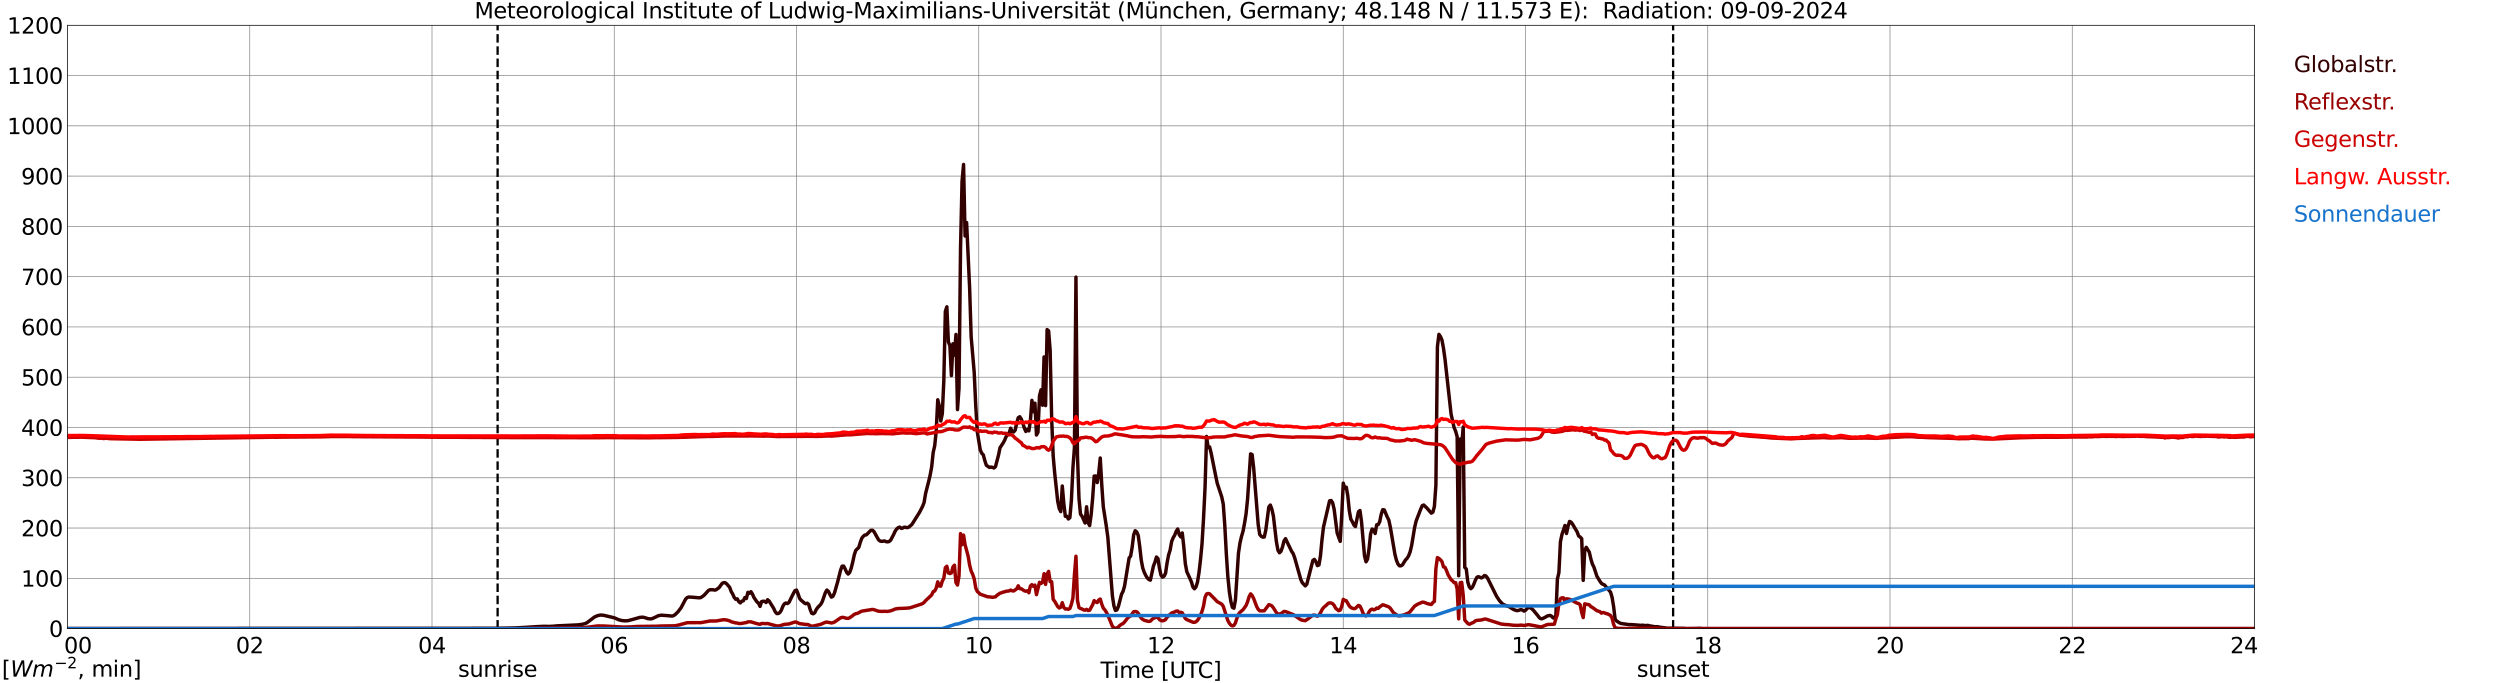 <?xml version="1.0" encoding="utf-8" standalone="no"?>
<!DOCTYPE svg PUBLIC "-//W3C//DTD SVG 1.1//EN"
  "http://www.w3.org/Graphics/SVG/1.1/DTD/svg11.dtd">
<svg xmlns:xlink="http://www.w3.org/1999/xlink" width="1085.4pt" height="296.64pt" viewBox="0 0 1085.4 296.64" xmlns="http://www.w3.org/2000/svg" version="1.1">
 <defs>
  <style type="text/css">*{stroke-linejoin: round; stroke-linecap: butt}</style>
 </defs>
 <g id="figure_1">
  <g id="patch_1">
   <path d="M 0 296.64 
L 1085.4 296.64 
L 1085.4 0 
L 0 0 
z
" style="fill: #ffffff"/>
  </g>
  <g id="axes_1">
   <g id="patch_2">
    <path d="M 29.306 272.909 
L 978.814 272.909 
L 978.814 10.976 
L 29.306 10.976 
z
" style="fill: #ffffff"/>
   </g>
   <g id="patch_3">
    <path d="M 978.814 272.909 
L 978.814 272.909 
L 978.814 10.976 
L 978.814 10.976 
z
" clip-path="url(#p26b4dca988)" style="fill: #d3d3d3; opacity: 0.25; stroke: #d3d3d3; stroke-linejoin: miter"/>
   </g>
   <g id="matplotlib.axis_1">
    <g id="xtick_1">
     <g id="line2d_1">
      <path d="M 29.306 272.909 
L 29.306 10.976 
" clip-path="url(#p26b4dca988)" style="fill: none; stroke: #808080; stroke-width: 0.3; stroke-linecap: square"/>
     </g>
     <g id="line2d_2"/>
     <g id="text_1">
      <!--    00 -->
      <g transform="translate(18.733 283.627) scale(0.095 -0.095)">
       <defs>
        <path id="DejaVuSans-20" transform="scale(0.016)"/>
        <path id="DejaVuSans-30" d="M 2034 4250 
Q 1547 4250 1301 3770 
Q 1056 3291 1056 2328 
Q 1056 1369 1301 889 
Q 1547 409 2034 409 
Q 2525 409 2770 889 
Q 3016 1369 3016 2328 
Q 3016 3291 2770 3770 
Q 2525 4250 2034 4250 
z
M 2034 4750 
Q 2819 4750 3233 4129 
Q 3647 3509 3647 2328 
Q 3647 1150 3233 529 
Q 2819 -91 2034 -91 
Q 1250 -91 836 529 
Q 422 1150 422 2328 
Q 422 3509 836 4129 
Q 1250 4750 2034 4750 
z
" transform="scale(0.016)"/>
       </defs>
       <use xlink:href="#DejaVuSans-20"/>
       <use xlink:href="#DejaVuSans-20" transform="translate(31.787 0)"/>
       <use xlink:href="#DejaVuSans-20" transform="translate(63.574 0)"/>
       <use xlink:href="#DejaVuSans-30" transform="translate(95.361 0)"/>
       <use xlink:href="#DejaVuSans-30" transform="translate(158.984 0)"/>
      </g>
     </g>
    </g>
    <g id="xtick_2">
     <g id="line2d_3">
      <path d="M 108.431 272.909 
L 108.431 10.976 
" clip-path="url(#p26b4dca988)" style="fill: none; stroke: #808080; stroke-width: 0.3; stroke-linecap: square"/>
     </g>
     <g id="line2d_4"/>
     <g id="text_2">
      <!-- 02 -->
      <g transform="translate(102.387 283.627) scale(0.095 -0.095)">
       <defs>
        <path id="DejaVuSans-32" d="M 1228 531 
L 3431 531 
L 3431 0 
L 469 0 
L 469 531 
Q 828 903 1448 1529 
Q 2069 2156 2228 2338 
Q 2531 2678 2651 2914 
Q 2772 3150 2772 3378 
Q 2772 3750 2511 3984 
Q 2250 4219 1831 4219 
Q 1534 4219 1204 4116 
Q 875 4013 500 3803 
L 500 4441 
Q 881 4594 1212 4672 
Q 1544 4750 1819 4750 
Q 2544 4750 2975 4387 
Q 3406 4025 3406 3419 
Q 3406 3131 3298 2873 
Q 3191 2616 2906 2266 
Q 2828 2175 2409 1742 
Q 1991 1309 1228 531 
z
" transform="scale(0.016)"/>
       </defs>
       <use xlink:href="#DejaVuSans-30"/>
       <use xlink:href="#DejaVuSans-32" transform="translate(63.623 0)"/>
      </g>
     </g>
    </g>
    <g id="xtick_3">
     <g id="line2d_5">
      <path d="M 187.557 272.909 
L 187.557 10.976 
" clip-path="url(#p26b4dca988)" style="fill: none; stroke: #808080; stroke-width: 0.3; stroke-linecap: square"/>
     </g>
     <g id="line2d_6"/>
     <g id="text_3">
      <!-- 04 -->
      <g transform="translate(181.513 283.627) scale(0.095 -0.095)">
       <defs>
        <path id="DejaVuSans-34" d="M 2419 4116 
L 825 1625 
L 2419 1625 
L 2419 4116 
z
M 2253 4666 
L 3047 4666 
L 3047 1625 
L 3713 1625 
L 3713 1100 
L 3047 1100 
L 3047 0 
L 2419 0 
L 2419 1100 
L 313 1100 
L 313 1709 
L 2253 4666 
z
" transform="scale(0.016)"/>
       </defs>
       <use xlink:href="#DejaVuSans-30"/>
       <use xlink:href="#DejaVuSans-34" transform="translate(63.623 0)"/>
      </g>
     </g>
    </g>
    <g id="xtick_4">
     <g id="line2d_7">
      <path d="M 266.683 272.909 
L 266.683 10.976 
" clip-path="url(#p26b4dca988)" style="fill: none; stroke: #808080; stroke-width: 0.3; stroke-linecap: square"/>
     </g>
     <g id="line2d_8"/>
     <g id="text_4">
      <!-- 06 -->
      <g transform="translate(260.638 283.627) scale(0.095 -0.095)">
       <defs>
        <path id="DejaVuSans-36" d="M 2113 2584 
Q 1688 2584 1439 2293 
Q 1191 2003 1191 1497 
Q 1191 994 1439 701 
Q 1688 409 2113 409 
Q 2538 409 2786 701 
Q 3034 994 3034 1497 
Q 3034 2003 2786 2293 
Q 2538 2584 2113 2584 
z
M 3366 4563 
L 3366 3988 
Q 3128 4100 2886 4159 
Q 2644 4219 2406 4219 
Q 1781 4219 1451 3797 
Q 1122 3375 1075 2522 
Q 1259 2794 1537 2939 
Q 1816 3084 2150 3084 
Q 2853 3084 3261 2657 
Q 3669 2231 3669 1497 
Q 3669 778 3244 343 
Q 2819 -91 2113 -91 
Q 1303 -91 875 529 
Q 447 1150 447 2328 
Q 447 3434 972 4092 
Q 1497 4750 2381 4750 
Q 2619 4750 2861 4703 
Q 3103 4656 3366 4563 
z
" transform="scale(0.016)"/>
       </defs>
       <use xlink:href="#DejaVuSans-30"/>
       <use xlink:href="#DejaVuSans-36" transform="translate(63.623 0)"/>
      </g>
     </g>
    </g>
    <g id="xtick_5">
     <g id="line2d_9">
      <path d="M 345.808 272.909 
L 345.808 10.976 
" clip-path="url(#p26b4dca988)" style="fill: none; stroke: #808080; stroke-width: 0.3; stroke-linecap: square"/>
     </g>
     <g id="line2d_10"/>
     <g id="text_5">
      <!-- 08 -->
      <g transform="translate(339.764 283.627) scale(0.095 -0.095)">
       <defs>
        <path id="DejaVuSans-38" d="M 2034 2216 
Q 1584 2216 1326 1975 
Q 1069 1734 1069 1313 
Q 1069 891 1326 650 
Q 1584 409 2034 409 
Q 2484 409 2743 651 
Q 3003 894 3003 1313 
Q 3003 1734 2745 1975 
Q 2488 2216 2034 2216 
z
M 1403 2484 
Q 997 2584 770 2862 
Q 544 3141 544 3541 
Q 544 4100 942 4425 
Q 1341 4750 2034 4750 
Q 2731 4750 3128 4425 
Q 3525 4100 3525 3541 
Q 3525 3141 3298 2862 
Q 3072 2584 2669 2484 
Q 3125 2378 3379 2068 
Q 3634 1759 3634 1313 
Q 3634 634 3220 271 
Q 2806 -91 2034 -91 
Q 1263 -91 848 271 
Q 434 634 434 1313 
Q 434 1759 690 2068 
Q 947 2378 1403 2484 
z
M 1172 3481 
Q 1172 3119 1398 2916 
Q 1625 2713 2034 2713 
Q 2441 2713 2670 2916 
Q 2900 3119 2900 3481 
Q 2900 3844 2670 4047 
Q 2441 4250 2034 4250 
Q 1625 4250 1398 4047 
Q 1172 3844 1172 3481 
z
" transform="scale(0.016)"/>
       </defs>
       <use xlink:href="#DejaVuSans-30"/>
       <use xlink:href="#DejaVuSans-38" transform="translate(63.623 0)"/>
      </g>
     </g>
    </g>
    <g id="xtick_6">
     <g id="line2d_11">
      <path d="M 424.934 272.909 
L 424.934 10.976 
" clip-path="url(#p26b4dca988)" style="fill: none; stroke: #808080; stroke-width: 0.3; stroke-linecap: square"/>
     </g>
     <g id="line2d_12"/>
     <g id="text_6">
      <!-- 10 -->
      <g transform="translate(418.89 283.627) scale(0.095 -0.095)">
       <defs>
        <path id="DejaVuSans-31" d="M 794 531 
L 1825 531 
L 1825 4091 
L 703 3866 
L 703 4441 
L 1819 4666 
L 2450 4666 
L 2450 531 
L 3481 531 
L 3481 0 
L 794 0 
L 794 531 
z
" transform="scale(0.016)"/>
       </defs>
       <use xlink:href="#DejaVuSans-31"/>
       <use xlink:href="#DejaVuSans-30" transform="translate(63.623 0)"/>
      </g>
     </g>
    </g>
    <g id="xtick_7">
     <g id="line2d_13">
      <path d="M 504.06 272.909 
L 504.06 10.976 
" clip-path="url(#p26b4dca988)" style="fill: none; stroke: #808080; stroke-width: 0.3; stroke-linecap: square"/>
     </g>
     <g id="line2d_14"/>
     <g id="text_7">
      <!-- 12 -->
      <g transform="translate(498.015 283.627) scale(0.095 -0.095)">
       <use xlink:href="#DejaVuSans-31"/>
       <use xlink:href="#DejaVuSans-32" transform="translate(63.623 0)"/>
      </g>
     </g>
    </g>
    <g id="xtick_8">
     <g id="line2d_15">
      <path d="M 583.185 272.909 
L 583.185 10.976 
" clip-path="url(#p26b4dca988)" style="fill: none; stroke: #808080; stroke-width: 0.3; stroke-linecap: square"/>
     </g>
     <g id="line2d_16"/>
     <g id="text_8">
      <!-- 14 -->
      <g transform="translate(577.141 283.627) scale(0.095 -0.095)">
       <use xlink:href="#DejaVuSans-31"/>
       <use xlink:href="#DejaVuSans-34" transform="translate(63.623 0)"/>
      </g>
     </g>
    </g>
    <g id="xtick_9">
     <g id="line2d_17">
      <path d="M 662.311 272.909 
L 662.311 10.976 
" clip-path="url(#p26b4dca988)" style="fill: none; stroke: #808080; stroke-width: 0.3; stroke-linecap: square"/>
     </g>
     <g id="line2d_18"/>
     <g id="text_9">
      <!-- 16 -->
      <g transform="translate(656.267 283.627) scale(0.095 -0.095)">
       <use xlink:href="#DejaVuSans-31"/>
       <use xlink:href="#DejaVuSans-36" transform="translate(63.623 0)"/>
      </g>
     </g>
    </g>
    <g id="xtick_10">
     <g id="line2d_19">
      <path d="M 741.437 272.909 
L 741.437 10.976 
" clip-path="url(#p26b4dca988)" style="fill: none; stroke: #808080; stroke-width: 0.3; stroke-linecap: square"/>
     </g>
     <g id="line2d_20"/>
     <g id="text_10">
      <!-- 18 -->
      <g transform="translate(735.392 283.627) scale(0.095 -0.095)">
       <use xlink:href="#DejaVuSans-31"/>
       <use xlink:href="#DejaVuSans-38" transform="translate(63.623 0)"/>
      </g>
     </g>
    </g>
    <g id="xtick_11">
     <g id="line2d_21">
      <path d="M 820.562 272.909 
L 820.562 10.976 
" clip-path="url(#p26b4dca988)" style="fill: none; stroke: #808080; stroke-width: 0.3; stroke-linecap: square"/>
     </g>
     <g id="line2d_22"/>
     <g id="text_11">
      <!-- 20 -->
      <g transform="translate(814.518 283.627) scale(0.095 -0.095)">
       <use xlink:href="#DejaVuSans-32"/>
       <use xlink:href="#DejaVuSans-30" transform="translate(63.623 0)"/>
      </g>
     </g>
    </g>
    <g id="xtick_12">
     <g id="line2d_23">
      <path d="M 899.688 272.909 
L 899.688 10.976 
" clip-path="url(#p26b4dca988)" style="fill: none; stroke: #808080; stroke-width: 0.3; stroke-linecap: square"/>
     </g>
     <g id="line2d_24"/>
     <g id="text_12">
      <!-- 22 -->
      <g transform="translate(893.644 283.627) scale(0.095 -0.095)">
       <use xlink:href="#DejaVuSans-32"/>
       <use xlink:href="#DejaVuSans-32" transform="translate(63.623 0)"/>
      </g>
     </g>
    </g>
    <g id="xtick_13">
     <g id="line2d_25">
      <path d="M 978.814 272.909 
L 978.814 10.976 
" clip-path="url(#p26b4dca988)" style="fill: none; stroke: #808080; stroke-width: 0.3; stroke-linecap: square"/>
     </g>
     <g id="line2d_26"/>
     <g id="text_13">
      <!-- 24    -->
      <g transform="translate(968.241 283.627) scale(0.095 -0.095)">
       <use xlink:href="#DejaVuSans-32"/>
       <use xlink:href="#DejaVuSans-34" transform="translate(63.623 0)"/>
       <use xlink:href="#DejaVuSans-20" transform="translate(127.246 0)"/>
       <use xlink:href="#DejaVuSans-20" transform="translate(159.033 0)"/>
       <use xlink:href="#DejaVuSans-20" transform="translate(190.82 0)"/>
      </g>
     </g>
    </g>
    <g id="text_14">
     <!-- Time [UTC] -->
     <g transform="translate(477.806 294.322) scale(0.095 -0.095)">
      <defs>
       <path id="DejaVuSans-54" d="M -19 4666 
L 3928 4666 
L 3928 4134 
L 2272 4134 
L 2272 0 
L 1638 0 
L 1638 4134 
L -19 4134 
L -19 4666 
z
" transform="scale(0.016)"/>
       <path id="DejaVuSans-69" d="M 603 3500 
L 1178 3500 
L 1178 0 
L 603 0 
L 603 3500 
z
M 603 4863 
L 1178 4863 
L 1178 4134 
L 603 4134 
L 603 4863 
z
" transform="scale(0.016)"/>
       <path id="DejaVuSans-6d" d="M 3328 2828 
Q 3544 3216 3844 3400 
Q 4144 3584 4550 3584 
Q 5097 3584 5394 3201 
Q 5691 2819 5691 2113 
L 5691 0 
L 5113 0 
L 5113 2094 
Q 5113 2597 4934 2840 
Q 4756 3084 4391 3084 
Q 3944 3084 3684 2787 
Q 3425 2491 3425 1978 
L 3425 0 
L 2847 0 
L 2847 2094 
Q 2847 2600 2669 2842 
Q 2491 3084 2119 3084 
Q 1678 3084 1418 2786 
Q 1159 2488 1159 1978 
L 1159 0 
L 581 0 
L 581 3500 
L 1159 3500 
L 1159 2956 
Q 1356 3278 1631 3431 
Q 1906 3584 2284 3584 
Q 2666 3584 2933 3390 
Q 3200 3197 3328 2828 
z
" transform="scale(0.016)"/>
       <path id="DejaVuSans-65" d="M 3597 1894 
L 3597 1613 
L 953 1613 
Q 991 1019 1311 708 
Q 1631 397 2203 397 
Q 2534 397 2845 478 
Q 3156 559 3463 722 
L 3463 178 
Q 3153 47 2828 -22 
Q 2503 -91 2169 -91 
Q 1331 -91 842 396 
Q 353 884 353 1716 
Q 353 2575 817 3079 
Q 1281 3584 2069 3584 
Q 2775 3584 3186 3129 
Q 3597 2675 3597 1894 
z
M 3022 2063 
Q 3016 2534 2758 2815 
Q 2500 3097 2075 3097 
Q 1594 3097 1305 2825 
Q 1016 2553 972 2059 
L 3022 2063 
z
" transform="scale(0.016)"/>
       <path id="DejaVuSans-5b" d="M 550 4863 
L 1875 4863 
L 1875 4416 
L 1125 4416 
L 1125 -397 
L 1875 -397 
L 1875 -844 
L 550 -844 
L 550 4863 
z
" transform="scale(0.016)"/>
       <path id="DejaVuSans-55" d="M 556 4666 
L 1191 4666 
L 1191 1831 
Q 1191 1081 1462 751 
Q 1734 422 2344 422 
Q 2950 422 3222 751 
Q 3494 1081 3494 1831 
L 3494 4666 
L 4128 4666 
L 4128 1753 
Q 4128 841 3676 375 
Q 3225 -91 2344 -91 
Q 1459 -91 1007 375 
Q 556 841 556 1753 
L 556 4666 
z
" transform="scale(0.016)"/>
       <path id="DejaVuSans-43" d="M 4122 4306 
L 4122 3641 
Q 3803 3938 3442 4084 
Q 3081 4231 2675 4231 
Q 1875 4231 1450 3742 
Q 1025 3253 1025 2328 
Q 1025 1406 1450 917 
Q 1875 428 2675 428 
Q 3081 428 3442 575 
Q 3803 722 4122 1019 
L 4122 359 
Q 3791 134 3420 21 
Q 3050 -91 2638 -91 
Q 1578 -91 968 557 
Q 359 1206 359 2328 
Q 359 3453 968 4101 
Q 1578 4750 2638 4750 
Q 3056 4750 3426 4639 
Q 3797 4528 4122 4306 
z
" transform="scale(0.016)"/>
       <path id="DejaVuSans-5d" d="M 1947 4863 
L 1947 -844 
L 622 -844 
L 622 -397 
L 1369 -397 
L 1369 4416 
L 622 4416 
L 622 4863 
L 1947 4863 
z
" transform="scale(0.016)"/>
      </defs>
      <use xlink:href="#DejaVuSans-54"/>
      <use xlink:href="#DejaVuSans-69" transform="translate(57.959 0)"/>
      <use xlink:href="#DejaVuSans-6d" transform="translate(85.742 0)"/>
      <use xlink:href="#DejaVuSans-65" transform="translate(183.154 0)"/>
      <use xlink:href="#DejaVuSans-20" transform="translate(244.678 0)"/>
      <use xlink:href="#DejaVuSans-5b" transform="translate(276.465 0)"/>
      <use xlink:href="#DejaVuSans-55" transform="translate(315.479 0)"/>
      <use xlink:href="#DejaVuSans-54" transform="translate(388.672 0)"/>
      <use xlink:href="#DejaVuSans-43" transform="translate(443.881 0)"/>
      <use xlink:href="#DejaVuSans-5d" transform="translate(513.705 0)"/>
     </g>
    </g>
   </g>
   <g id="matplotlib.axis_2">
    <g id="ytick_1">
     <g id="line2d_27">
      <path d="M 29.306 272.909 
L 978.814 272.909 
" clip-path="url(#p26b4dca988)" style="fill: none; stroke: #808080; stroke-width: 0.3; stroke-linecap: square"/>
     </g>
     <g id="line2d_28"/>
     <g id="text_15">
      <!-- 0 -->
      <g transform="translate(21.261 276.518) scale(0.095 -0.095)">
       <use xlink:href="#DejaVuSans-30"/>
      </g>
     </g>
    </g>
    <g id="ytick_2">
     <g id="line2d_29">
      <path d="M 29.306 251.081 
L 978.814 251.081 
" clip-path="url(#p26b4dca988)" style="fill: none; stroke: #808080; stroke-width: 0.3; stroke-linecap: square"/>
     </g>
     <g id="line2d_30"/>
     <g id="text_16">
      <!-- 100 -->
      <g transform="translate(9.173 254.69) scale(0.095 -0.095)">
       <use xlink:href="#DejaVuSans-31"/>
       <use xlink:href="#DejaVuSans-30" transform="translate(63.623 0)"/>
       <use xlink:href="#DejaVuSans-30" transform="translate(127.246 0)"/>
      </g>
     </g>
    </g>
    <g id="ytick_3">
     <g id="line2d_31">
      <path d="M 29.306 229.253 
L 978.814 229.253 
" clip-path="url(#p26b4dca988)" style="fill: none; stroke: #808080; stroke-width: 0.3; stroke-linecap: square"/>
     </g>
     <g id="line2d_32"/>
     <g id="text_17">
      <!-- 200 -->
      <g transform="translate(9.173 232.863) scale(0.095 -0.095)">
       <use xlink:href="#DejaVuSans-32"/>
       <use xlink:href="#DejaVuSans-30" transform="translate(63.623 0)"/>
       <use xlink:href="#DejaVuSans-30" transform="translate(127.246 0)"/>
      </g>
     </g>
    </g>
    <g id="ytick_4">
     <g id="line2d_33">
      <path d="M 29.306 207.426 
L 978.814 207.426 
" clip-path="url(#p26b4dca988)" style="fill: none; stroke: #808080; stroke-width: 0.3; stroke-linecap: square"/>
     </g>
     <g id="line2d_34"/>
     <g id="text_18">
      <!-- 300 -->
      <g transform="translate(9.173 211.035) scale(0.095 -0.095)">
       <defs>
        <path id="DejaVuSans-33" d="M 2597 2516 
Q 3050 2419 3304 2112 
Q 3559 1806 3559 1356 
Q 3559 666 3084 287 
Q 2609 -91 1734 -91 
Q 1441 -91 1130 -33 
Q 819 25 488 141 
L 488 750 
Q 750 597 1062 519 
Q 1375 441 1716 441 
Q 2309 441 2620 675 
Q 2931 909 2931 1356 
Q 2931 1769 2642 2001 
Q 2353 2234 1838 2234 
L 1294 2234 
L 1294 2753 
L 1863 2753 
Q 2328 2753 2575 2939 
Q 2822 3125 2822 3475 
Q 2822 3834 2567 4026 
Q 2313 4219 1838 4219 
Q 1578 4219 1281 4162 
Q 984 4106 628 3988 
L 628 4550 
Q 988 4650 1302 4700 
Q 1616 4750 1894 4750 
Q 2613 4750 3031 4423 
Q 3450 4097 3450 3541 
Q 3450 3153 3228 2886 
Q 3006 2619 2597 2516 
z
" transform="scale(0.016)"/>
       </defs>
       <use xlink:href="#DejaVuSans-33"/>
       <use xlink:href="#DejaVuSans-30" transform="translate(63.623 0)"/>
       <use xlink:href="#DejaVuSans-30" transform="translate(127.246 0)"/>
      </g>
     </g>
    </g>
    <g id="ytick_5">
     <g id="line2d_35">
      <path d="M 29.306 185.598 
L 978.814 185.598 
" clip-path="url(#p26b4dca988)" style="fill: none; stroke: #808080; stroke-width: 0.3; stroke-linecap: square"/>
     </g>
     <g id="line2d_36"/>
     <g id="text_19">
      <!-- 400 -->
      <g transform="translate(9.173 189.207) scale(0.095 -0.095)">
       <use xlink:href="#DejaVuSans-34"/>
       <use xlink:href="#DejaVuSans-30" transform="translate(63.623 0)"/>
       <use xlink:href="#DejaVuSans-30" transform="translate(127.246 0)"/>
      </g>
     </g>
    </g>
    <g id="ytick_6">
     <g id="line2d_37">
      <path d="M 29.306 163.77 
L 978.814 163.77 
" clip-path="url(#p26b4dca988)" style="fill: none; stroke: #808080; stroke-width: 0.3; stroke-linecap: square"/>
     </g>
     <g id="line2d_38"/>
     <g id="text_20">
      <!-- 500 -->
      <g transform="translate(9.173 167.379) scale(0.095 -0.095)">
       <defs>
        <path id="DejaVuSans-35" d="M 691 4666 
L 3169 4666 
L 3169 4134 
L 1269 4134 
L 1269 2991 
Q 1406 3038 1543 3061 
Q 1681 3084 1819 3084 
Q 2600 3084 3056 2656 
Q 3513 2228 3513 1497 
Q 3513 744 3044 326 
Q 2575 -91 1722 -91 
Q 1428 -91 1123 -41 
Q 819 9 494 109 
L 494 744 
Q 775 591 1075 516 
Q 1375 441 1709 441 
Q 2250 441 2565 725 
Q 2881 1009 2881 1497 
Q 2881 1984 2565 2268 
Q 2250 2553 1709 2553 
Q 1456 2553 1204 2497 
Q 953 2441 691 2322 
L 691 4666 
z
" transform="scale(0.016)"/>
       </defs>
       <use xlink:href="#DejaVuSans-35"/>
       <use xlink:href="#DejaVuSans-30" transform="translate(63.623 0)"/>
       <use xlink:href="#DejaVuSans-30" transform="translate(127.246 0)"/>
      </g>
     </g>
    </g>
    <g id="ytick_7">
     <g id="line2d_39">
      <path d="M 29.306 141.942 
L 978.814 141.942 
" clip-path="url(#p26b4dca988)" style="fill: none; stroke: #808080; stroke-width: 0.3; stroke-linecap: square"/>
     </g>
     <g id="line2d_40"/>
     <g id="text_21">
      <!-- 600 -->
      <g transform="translate(9.173 145.551) scale(0.095 -0.095)">
       <use xlink:href="#DejaVuSans-36"/>
       <use xlink:href="#DejaVuSans-30" transform="translate(63.623 0)"/>
       <use xlink:href="#DejaVuSans-30" transform="translate(127.246 0)"/>
      </g>
     </g>
    </g>
    <g id="ytick_8">
     <g id="line2d_41">
      <path d="M 29.306 120.114 
L 978.814 120.114 
" clip-path="url(#p26b4dca988)" style="fill: none; stroke: #808080; stroke-width: 0.3; stroke-linecap: square"/>
     </g>
     <g id="line2d_42"/>
     <g id="text_22">
      <!-- 700 -->
      <g transform="translate(9.173 123.724) scale(0.095 -0.095)">
       <defs>
        <path id="DejaVuSans-37" d="M 525 4666 
L 3525 4666 
L 3525 4397 
L 1831 0 
L 1172 0 
L 2766 4134 
L 525 4134 
L 525 4666 
z
" transform="scale(0.016)"/>
       </defs>
       <use xlink:href="#DejaVuSans-37"/>
       <use xlink:href="#DejaVuSans-30" transform="translate(63.623 0)"/>
       <use xlink:href="#DejaVuSans-30" transform="translate(127.246 0)"/>
      </g>
     </g>
    </g>
    <g id="ytick_9">
     <g id="line2d_43">
      <path d="M 29.306 98.287 
L 978.814 98.287 
" clip-path="url(#p26b4dca988)" style="fill: none; stroke: #808080; stroke-width: 0.3; stroke-linecap: square"/>
     </g>
     <g id="line2d_44"/>
     <g id="text_23">
      <!-- 800 -->
      <g transform="translate(9.173 101.896) scale(0.095 -0.095)">
       <use xlink:href="#DejaVuSans-38"/>
       <use xlink:href="#DejaVuSans-30" transform="translate(63.623 0)"/>
       <use xlink:href="#DejaVuSans-30" transform="translate(127.246 0)"/>
      </g>
     </g>
    </g>
    <g id="ytick_10">
     <g id="line2d_45">
      <path d="M 29.306 76.459 
L 978.814 76.459 
" clip-path="url(#p26b4dca988)" style="fill: none; stroke: #808080; stroke-width: 0.3; stroke-linecap: square"/>
     </g>
     <g id="line2d_46"/>
     <g id="text_24">
      <!-- 900 -->
      <g transform="translate(9.173 80.068) scale(0.095 -0.095)">
       <defs>
        <path id="DejaVuSans-39" d="M 703 97 
L 703 672 
Q 941 559 1184 500 
Q 1428 441 1663 441 
Q 2288 441 2617 861 
Q 2947 1281 2994 2138 
Q 2813 1869 2534 1725 
Q 2256 1581 1919 1581 
Q 1219 1581 811 2004 
Q 403 2428 403 3163 
Q 403 3881 828 4315 
Q 1253 4750 1959 4750 
Q 2769 4750 3195 4129 
Q 3622 3509 3622 2328 
Q 3622 1225 3098 567 
Q 2575 -91 1691 -91 
Q 1453 -91 1209 -44 
Q 966 3 703 97 
z
M 1959 2075 
Q 2384 2075 2632 2365 
Q 2881 2656 2881 3163 
Q 2881 3666 2632 3958 
Q 2384 4250 1959 4250 
Q 1534 4250 1286 3958 
Q 1038 3666 1038 3163 
Q 1038 2656 1286 2365 
Q 1534 2075 1959 2075 
z
" transform="scale(0.016)"/>
       </defs>
       <use xlink:href="#DejaVuSans-39"/>
       <use xlink:href="#DejaVuSans-30" transform="translate(63.623 0)"/>
       <use xlink:href="#DejaVuSans-30" transform="translate(127.246 0)"/>
      </g>
     </g>
    </g>
    <g id="ytick_11">
     <g id="line2d_47">
      <path d="M 29.306 54.631 
L 978.814 54.631 
" clip-path="url(#p26b4dca988)" style="fill: none; stroke: #808080; stroke-width: 0.3; stroke-linecap: square"/>
     </g>
     <g id="line2d_48"/>
     <g id="text_25">
      <!-- 1000 -->
      <g transform="translate(3.128 58.24) scale(0.095 -0.095)">
       <use xlink:href="#DejaVuSans-31"/>
       <use xlink:href="#DejaVuSans-30" transform="translate(63.623 0)"/>
       <use xlink:href="#DejaVuSans-30" transform="translate(127.246 0)"/>
       <use xlink:href="#DejaVuSans-30" transform="translate(190.869 0)"/>
      </g>
     </g>
    </g>
    <g id="ytick_12">
     <g id="line2d_49">
      <path d="M 29.306 32.803 
L 978.814 32.803 
" clip-path="url(#p26b4dca988)" style="fill: none; stroke: #808080; stroke-width: 0.3; stroke-linecap: square"/>
     </g>
     <g id="line2d_50"/>
     <g id="text_26">
      <!-- 1100 -->
      <g transform="translate(3.128 36.413) scale(0.095 -0.095)">
       <use xlink:href="#DejaVuSans-31"/>
       <use xlink:href="#DejaVuSans-31" transform="translate(63.623 0)"/>
       <use xlink:href="#DejaVuSans-30" transform="translate(127.246 0)"/>
       <use xlink:href="#DejaVuSans-30" transform="translate(190.869 0)"/>
      </g>
     </g>
    </g>
    <g id="ytick_13">
     <g id="line2d_51">
      <path d="M 29.306 10.976 
L 978.814 10.976 
" clip-path="url(#p26b4dca988)" style="fill: none; stroke: #808080; stroke-width: 0.3; stroke-linecap: square"/>
     </g>
     <g id="line2d_52"/>
     <g id="text_27">
      <!-- 1200 -->
      <g transform="translate(3.128 14.585) scale(0.095 -0.095)">
       <use xlink:href="#DejaVuSans-31"/>
       <use xlink:href="#DejaVuSans-32" transform="translate(63.623 0)"/>
       <use xlink:href="#DejaVuSans-30" transform="translate(127.246 0)"/>
       <use xlink:href="#DejaVuSans-30" transform="translate(190.869 0)"/>
      </g>
     </g>
    </g>
   </g>
   <g id="line2d_53">
    <path d="M 216.042 272.909 
L 216.042 10.976 
" clip-path="url(#p26b4dca988)" style="fill: none; stroke-dasharray: 3.7,1.6; stroke-dashoffset: 0; stroke: #000000"/>
   </g>
   <g id="line2d_54">
    <path d="M 726.403 272.909 
L 726.403 10.976 
" clip-path="url(#p26b4dca988)" style="fill: none; stroke-dasharray: 3.7,1.6; stroke-dashoffset: 0; stroke: #000000"/>
   </g>
   <g id="line2d_55">
    <path d="M 29.306 272.909 
L 213.932 272.804 
L 220.526 272.704 
L 223.823 272.601 
L 228.439 272.359 
L 230.417 272.217 
L 234.373 271.994 
L 236.351 271.913 
L 238.329 271.975 
L 240.308 271.872 
L 241.626 271.73 
L 249.539 271.366 
L 250.858 271.304 
L 252.836 271.04 
L 254.155 270.698 
L 254.814 270.372 
L 256.133 269.379 
L 258.111 267.88 
L 259.43 267.293 
L 260.748 267.028 
L 262.067 267.129 
L 266.683 268.225 
L 268.661 269.076 
L 269.98 269.421 
L 271.298 269.541 
L 272.617 269.48 
L 274.595 268.954 
L 277.892 268.022 
L 279.211 267.96 
L 280.53 268.325 
L 281.189 268.569 
L 282.508 268.711 
L 283.167 268.569 
L 284.486 267.98 
L 285.805 267.312 
L 287.124 267.09 
L 290.42 267.332 
L 291.739 267.474 
L 292.399 267.312 
L 293.058 266.887 
L 294.377 265.59 
L 295.696 263.846 
L 297.674 260.098 
L 298.333 259.448 
L 298.992 259.205 
L 300.311 259.266 
L 303.608 259.55 
L 304.267 259.448 
L 305.586 258.537 
L 306.905 257.097 
L 307.564 256.387 
L 308.224 256.042 
L 309.543 256.042 
L 310.202 256.206 
L 310.861 256.084 
L 312.18 255.132 
L 313.499 253.307 
L 314.158 252.963 
L 314.818 252.982 
L 315.477 253.469 
L 316.796 254.99 
L 317.455 256.813 
L 318.114 257.928 
L 318.774 259.408 
L 319.433 260.198 
L 320.093 259.995 
L 320.752 261.231 
L 321.411 261.74 
L 322.071 261.008 
L 322.73 260.827 
L 323.39 259.428 
L 324.049 259.834 
L 324.708 257.178 
L 325.368 257.584 
L 326.027 256.894 
L 326.686 257.928 
L 327.346 259.428 
L 328.665 261.353 
L 329.324 261.86 
L 329.983 263.278 
L 330.643 261.192 
L 331.302 261.03 
L 331.961 261.069 
L 332.621 261.576 
L 333.28 260.38 
L 333.94 260.969 
L 335.918 264.171 
L 336.577 265.61 
L 337.236 266.38 
L 337.896 266.38 
L 338.555 265.954 
L 339.215 264.942 
L 339.874 263.239 
L 340.533 262.165 
L 341.193 261.798 
L 341.852 262.043 
L 342.512 261.598 
L 344.49 257.603 
L 345.149 256.429 
L 345.808 256.184 
L 346.468 257.745 
L 347.127 259.731 
L 347.787 260.583 
L 348.446 261.089 
L 349.105 261.74 
L 349.765 262.104 
L 350.424 261.881 
L 351.083 262.346 
L 351.743 264.597 
L 352.402 266.238 
L 353.062 266.481 
L 353.721 266.035 
L 354.38 264.636 
L 355.04 263.726 
L 356.359 262.366 
L 357.018 261.131 
L 358.337 257.3 
L 358.996 256.184 
L 359.655 256.732 
L 360.315 258.131 
L 360.974 259.247 
L 361.634 258.88 
L 362.293 257.442 
L 363.612 252.862 
L 364.93 247.632 
L 365.59 245.829 
L 366.249 245.749 
L 366.909 246.964 
L 367.568 248.464 
L 368.227 249.234 
L 368.887 248.545 
L 369.546 246.72 
L 370.206 244.107 
L 370.865 241.025 
L 371.524 238.978 
L 372.843 237.661 
L 373.502 235.472 
L 374.162 233.669 
L 374.821 232.837 
L 375.481 232.29 
L 376.14 232.209 
L 377.459 230.871 
L 378.118 230.244 
L 378.777 230.222 
L 379.437 230.79 
L 381.415 234.337 
L 382.074 234.885 
L 382.734 235.046 
L 384.053 234.865 
L 384.712 235.169 
L 385.371 235.249 
L 386.031 235.107 
L 386.69 234.498 
L 388.009 232.006 
L 388.668 230.567 
L 389.328 229.635 
L 389.987 229.068 
L 390.646 228.845 
L 391.306 229.413 
L 391.965 229.229 
L 392.624 228.865 
L 393.943 229.087 
L 394.603 228.825 
L 395.921 227.69 
L 399.218 222.441 
L 400.537 219.867 
L 401.196 218.184 
L 401.856 214.253 
L 403.175 209.065 
L 403.834 206.288 
L 404.493 202.722 
L 405.153 196.418 
L 405.812 193.539 
L 406.471 187.034 
L 407.131 173.577 
L 407.79 176.19 
L 408.45 182.797 
L 409.109 179.656 
L 409.768 165.307 
L 410.428 135.211 
L 411.087 133.205 
L 411.746 148.445 
L 412.406 150.047 
L 413.065 163.078 
L 413.725 149.257 
L 414.384 154.22 
L 415.043 145.203 
L 415.703 177.831 
L 416.362 168.57 
L 417.022 107.83 
L 417.681 78.766 
L 418.34 71.41 
L 419 102.458 
L 419.659 96.643 
L 420.978 125.159 
L 421.637 146.277 
L 422.956 161.64 
L 423.615 175.806 
L 424.275 187.337 
L 425.593 195.363 
L 426.253 196.802 
L 426.912 197.492 
L 427.572 199.984 
L 428.231 202.012 
L 429.55 202.922 
L 430.209 202.781 
L 430.869 202.903 
L 431.528 203.187 
L 432.187 202.639 
L 433.506 197.614 
L 434.165 194.37 
L 435.484 192.384 
L 436.144 191.188 
L 436.803 189.608 
L 437.462 188.472 
L 438.122 187.946 
L 438.781 185.919 
L 439.44 187.399 
L 440.1 187.54 
L 440.759 186.731 
L 441.419 183.629 
L 442.078 181.359 
L 442.737 180.933 
L 443.397 181.926 
L 444.056 183.71 
L 444.716 185.818 
L 445.375 187.337 
L 446.034 186.405 
L 446.694 187.073 
L 447.353 182.716 
L 448.012 173.82 
L 448.672 178.744 
L 449.331 175.055 
L 449.991 188.859 
L 450.65 187.663 
L 451.309 171.814 
L 451.969 169.26 
L 452.628 175.928 
L 453.287 154.971 
L 453.947 176.09 
L 454.606 143.095 
L 455.266 143.662 
L 455.925 151.992 
L 456.584 181.562 
L 457.244 197.917 
L 457.903 205.396 
L 459.222 217.678 
L 459.881 220.78 
L 460.541 222.116 
L 461.2 211.01 
L 461.859 218.529 
L 462.519 224.163 
L 463.178 224.143 
L 463.838 225.318 
L 464.497 224.75 
L 465.156 217.191 
L 465.816 203.206 
L 466.475 194.37 
L 467.134 120.315 
L 467.794 197.856 
L 468.453 216.462 
L 469.113 223.231 
L 469.772 224.082 
L 471.091 227.062 
L 471.75 220.029 
L 472.409 226.878 
L 473.069 228.177 
L 473.728 223.515 
L 474.388 216.218 
L 475.047 206.692 
L 475.706 206.692 
L 476.366 209.51 
L 477.025 205.457 
L 477.685 198.849 
L 478.344 210.545 
L 479.003 220.009 
L 480.322 228.461 
L 480.981 233.324 
L 482.96 258.719 
L 483.619 263.036 
L 484.278 265.042 
L 484.938 264.778 
L 485.597 263.178 
L 486.916 258.029 
L 487.575 256.752 
L 488.235 254.462 
L 490.213 242.263 
L 490.872 241.451 
L 491.532 237.6 
L 492.191 232.25 
L 492.85 230.425 
L 493.51 230.932 
L 494.169 232.473 
L 494.828 237.297 
L 495.488 243.214 
L 496.147 246.661 
L 496.807 248.525 
L 497.466 249.883 
L 498.125 250.937 
L 498.785 251.585 
L 499.444 251.869 
L 500.763 245.81 
L 501.422 244.107 
L 502.082 241.837 
L 502.741 242.485 
L 503.4 246.781 
L 504.06 249.721 
L 504.719 250.572 
L 505.379 250.186 
L 506.038 248.89 
L 506.697 244.391 
L 507.357 240.944 
L 508.016 238.836 
L 508.675 235.127 
L 509.335 233.486 
L 509.994 232.372 
L 510.654 230.69 
L 511.313 229.677 
L 511.972 232.108 
L 512.632 233.102 
L 513.291 231.399 
L 513.95 237.336 
L 514.61 244.694 
L 515.269 248.2 
L 516.588 251.079 
L 517.247 252.598 
L 517.907 254.807 
L 518.566 255.619 
L 519.226 254.868 
L 519.885 252.781 
L 520.544 248.687 
L 521.204 243.011 
L 521.863 236.142 
L 522.522 225.137 
L 523.182 211.719 
L 523.841 189.485 
L 524.501 194.209 
L 525.16 194.047 
L 525.819 196.682 
L 527.797 206.592 
L 528.457 209.752 
L 530.435 215.753 
L 531.094 218.935 
L 531.754 228.094 
L 532.413 240.276 
L 533.073 250.247 
L 533.732 256.894 
L 534.391 261.15 
L 535.051 263.684 
L 535.71 264.069 
L 536.369 260.502 
L 537.688 240.174 
L 538.348 235.756 
L 539.007 232.918 
L 539.666 230.69 
L 540.326 227.204 
L 540.985 223.109 
L 541.644 216.724 
L 542.963 197.046 
L 543.623 197.369 
L 544.282 203.045 
L 546.26 227.791 
L 546.919 232.047 
L 547.579 232.837 
L 548.238 233.224 
L 548.898 233.141 
L 549.557 230.183 
L 550.876 220.07 
L 551.535 219.278 
L 552.195 221.061 
L 552.854 224.041 
L 554.173 235.291 
L 554.832 238.877 
L 555.491 239.971 
L 556.151 239.344 
L 556.81 237.458 
L 557.47 234.865 
L 558.129 233.872 
L 560.766 239.364 
L 561.426 240.316 
L 562.085 242.121 
L 564.723 251.504 
L 565.382 252.963 
L 566.701 254.362 
L 567.36 253.633 
L 569.998 243.315 
L 570.657 242.869 
L 571.317 243.863 
L 571.976 245.565 
L 572.635 245.281 
L 573.295 241.35 
L 573.954 234.317 
L 574.613 228.804 
L 577.251 217.455 
L 577.91 217.292 
L 578.57 218.265 
L 579.229 221.122 
L 580.548 231.438 
L 581.867 235.046 
L 582.526 223.637 
L 583.185 209.774 
L 583.845 211.983 
L 584.504 211.516 
L 585.164 215.327 
L 585.823 221.793 
L 586.482 225.42 
L 587.142 226.514 
L 587.801 227.933 
L 588.46 228.603 
L 589.779 222.196 
L 590.439 221.651 
L 591.098 226.352 
L 592.417 241.37 
L 593.076 243.904 
L 593.736 242.749 
L 594.395 238.087 
L 595.054 231.825 
L 595.714 229.696 
L 596.373 230.061 
L 597.032 231.622 
L 597.692 227.852 
L 598.351 227.771 
L 599.011 226.534 
L 599.67 223.272 
L 600.329 221.286 
L 600.989 221.367 
L 602.307 224.508 
L 602.967 225.785 
L 603.626 228.865 
L 605.604 240.58 
L 606.264 243.195 
L 606.923 244.836 
L 607.582 245.646 
L 608.242 245.668 
L 608.901 245.22 
L 610.22 243.092 
L 610.879 242.424 
L 611.539 241.37 
L 612.198 239.687 
L 612.858 236.932 
L 614.176 228.987 
L 614.836 226.169 
L 616.814 221.042 
L 617.473 219.542 
L 618.133 219.258 
L 619.451 220.535 
L 621.429 222.786 
L 622.089 222.338 
L 622.748 219.948 
L 623.408 210.726 
L 624.067 150.534 
L 624.726 145.162 
L 625.386 146.114 
L 626.045 147.674 
L 626.705 151.241 
L 627.364 155.964 
L 630.001 179.798 
L 631.32 185.676 
L 631.98 187.215 
L 632.639 189.588 
L 633.298 249.983 
L 633.958 190.601 
L 634.617 193.155 
L 635.276 185.351 
L 635.936 246.316 
L 636.595 247.025 
L 637.255 252.698 
L 637.914 254.787 
L 638.573 255.578 
L 639.233 254.99 
L 639.892 253.591 
L 640.552 251.908 
L 641.211 250.631 
L 641.87 250.369 
L 643.189 250.915 
L 643.848 250.49 
L 644.508 249.863 
L 645.167 250.105 
L 645.827 250.976 
L 648.464 256.287 
L 649.783 258.941 
L 651.102 260.908 
L 652.42 262.266 
L 653.739 262.914 
L 655.058 263.34 
L 657.036 264.577 
L 658.355 265.084 
L 659.014 265.084 
L 660.333 264.658 
L 660.992 264.881 
L 661.652 265.306 
L 662.311 264.961 
L 662.97 264.21 
L 663.63 263.704 
L 664.289 263.826 
L 664.949 264.232 
L 665.608 264.819 
L 667.586 267.19 
L 668.246 268.102 
L 668.905 268.609 
L 669.564 268.631 
L 670.883 267.98 
L 671.542 267.554 
L 672.202 267.312 
L 672.861 267.19 
L 673.521 267.434 
L 674.18 268.163 
L 674.839 268.447 
L 675.499 267.07 
L 676.158 251.402 
L 676.817 248.606 
L 677.477 235.208 
L 678.136 232.028 
L 679.455 228.136 
L 680.114 231.622 
L 680.774 228.52 
L 681.433 226.392 
L 682.092 226.675 
L 682.752 227.588 
L 684.73 230.932 
L 685.389 232.696 
L 686.049 233.163 
L 686.708 233.872 
L 687.368 251.969 
L 688.027 239.019 
L 688.686 237.62 
L 690.005 239.709 
L 690.664 242.566 
L 691.324 244.836 
L 691.983 246.133 
L 693.302 250.147 
L 694.621 252.356 
L 695.28 253.266 
L 695.939 253.692 
L 696.599 253.956 
L 699.236 257.077 
L 699.896 259.306 
L 700.555 263.278 
L 701.215 268.792 
L 701.874 269.622 
L 703.193 270.453 
L 703.852 270.698 
L 707.149 271.163 
L 708.468 271.182 
L 709.786 271.285 
L 712.424 271.507 
L 713.083 271.427 
L 714.402 271.608 
L 715.062 271.507 
L 715.721 271.569 
L 716.38 271.75 
L 717.699 271.953 
L 718.358 272.116 
L 719.677 272.075 
L 720.337 272.258 
L 722.974 272.601 
L 723.633 272.723 
L 730.887 272.804 
L 732.205 272.907 
L 736.821 272.845 
L 737.48 272.784 
L 739.459 272.907 
L 773.087 272.909 
L 978.154 272.909 
L 978.154 272.909 
" clip-path="url(#p26b4dca988)" style="fill: none; stroke: #330000; stroke-width: 1.5; stroke-linecap: square"/>
   </g>
   <g id="line2d_56">
    <path d="M 29.306 272.909 
L 229.098 272.909 
L 229.757 272.752 
L 241.626 272.671 
L 244.264 272.61 
L 252.836 272.529 
L 255.473 272.265 
L 259.43 271.758 
L 262.067 271.778 
L 270.639 272.245 
L 273.936 272.164 
L 276.573 271.981 
L 285.145 271.881 
L 287.124 271.778 
L 293.058 271.697 
L 295.036 271.272 
L 298.333 270.359 
L 302.949 270.32 
L 304.267 270.34 
L 308.224 269.611 
L 310.861 269.611 
L 314.158 269.043 
L 315.477 269.185 
L 316.796 269.55 
L 317.455 269.934 
L 319.433 270.462 
L 320.093 270.482 
L 320.752 270.724 
L 322.071 270.665 
L 323.39 270.381 
L 324.049 270.32 
L 324.708 269.975 
L 326.027 269.975 
L 328.665 270.785 
L 329.983 271.049 
L 330.643 270.685 
L 332.621 270.765 
L 333.28 270.685 
L 334.599 271.069 
L 337.236 271.778 
L 338.555 271.717 
L 339.874 271.252 
L 340.533 271.069 
L 342.512 270.907 
L 345.149 270.036 
L 345.808 270.137 
L 347.127 270.746 
L 349.765 271.11 
L 350.424 271.11 
L 351.083 271.252 
L 351.743 271.658 
L 352.402 271.839 
L 353.062 271.82 
L 356.359 271.049 
L 358.337 270.178 
L 358.996 270.076 
L 360.974 270.462 
L 361.634 270.34 
L 362.293 270.076 
L 364.93 268.253 
L 365.59 268.03 
L 366.249 268.07 
L 367.568 268.456 
L 368.227 268.476 
L 368.887 268.211 
L 370.206 267.279 
L 370.865 266.753 
L 371.524 266.448 
L 372.184 266.306 
L 372.843 266.044 
L 373.502 265.618 
L 374.162 265.335 
L 378.777 264.584 
L 379.437 264.706 
L 381.415 265.374 
L 382.734 265.455 
L 384.053 265.394 
L 385.371 265.455 
L 386.69 265.193 
L 388.009 264.706 
L 388.668 264.403 
L 389.987 264.178 
L 391.965 264.119 
L 393.284 264.058 
L 394.603 263.955 
L 395.262 263.835 
L 397.899 262.962 
L 399.878 262.314 
L 400.537 262.049 
L 401.196 261.565 
L 401.856 260.773 
L 404.493 258.302 
L 405.153 256.861 
L 405.812 256.577 
L 406.471 255.281 
L 407.131 252.607 
L 407.79 254.429 
L 408.45 254.491 
L 409.109 252.282 
L 409.768 251.046 
L 410.428 246.445 
L 411.087 245.836 
L 411.746 248.735 
L 412.406 249.018 
L 413.065 248.754 
L 413.725 246.12 
L 414.384 245.391 
L 415.043 252.971 
L 415.703 254.004 
L 416.362 250.073 
L 417.022 231.67 
L 417.681 236.474 
L 418.34 232.318 
L 419 236.513 
L 420.318 241.44 
L 420.978 245.351 
L 421.637 247.944 
L 422.297 249.344 
L 422.956 251.269 
L 423.615 255.22 
L 424.275 256.741 
L 425.593 257.976 
L 428.89 259.131 
L 429.55 259.131 
L 430.869 259.314 
L 432.187 259.131 
L 432.847 258.463 
L 434.165 257.531 
L 434.825 257.37 
L 435.484 257.064 
L 436.144 256.964 
L 436.803 256.7 
L 438.122 256.558 
L 438.781 256.193 
L 439.44 256.518 
L 440.1 256.577 
L 441.419 255.645 
L 442.078 254.329 
L 442.737 255.586 
L 443.397 255.606 
L 444.716 256.497 
L 445.375 256.719 
L 446.034 256.477 
L 446.694 257.348 
L 447.353 254.429 
L 448.012 253.842 
L 448.672 254.552 
L 449.331 254.026 
L 449.991 258.16 
L 451.309 252.808 
L 451.969 253.316 
L 452.628 252.808 
L 453.287 249.079 
L 453.947 253.72 
L 454.606 249.263 
L 455.266 248.067 
L 455.925 252.504 
L 456.584 252.565 
L 457.244 260.205 
L 457.903 261.078 
L 459.222 263.348 
L 459.881 263.955 
L 460.541 263.61 
L 461.2 261.665 
L 461.859 263.732 
L 462.519 264.403 
L 463.178 264.361 
L 463.838 264.542 
L 464.497 264.178 
L 465.156 262.333 
L 465.816 259.64 
L 466.475 249.547 
L 467.134 241.499 
L 467.794 260.692 
L 468.453 263.774 
L 469.113 264.2 
L 469.772 264.403 
L 470.431 264.787 
L 471.091 264.929 
L 471.75 264.564 
L 472.409 265.07 
L 473.069 264.929 
L 474.388 262.558 
L 475.047 260.773 
L 475.706 261.34 
L 476.366 261.604 
L 477.025 260.469 
L 477.685 260.085 
L 478.344 262.314 
L 479.003 263.997 
L 479.663 264.767 
L 480.322 265.78 
L 480.981 267.076 
L 482.96 271.92 
L 483.619 272.549 
L 484.278 272.813 
L 484.938 272.61 
L 485.597 272.143 
L 486.256 271.494 
L 486.916 271.029 
L 487.575 270.724 
L 488.235 270.036 
L 489.553 268.334 
L 490.213 267.725 
L 490.872 267.441 
L 492.191 265.596 
L 492.85 265.476 
L 493.51 265.596 
L 494.169 266.286 
L 495.488 268.373 
L 496.147 268.941 
L 496.807 269.305 
L 498.125 269.672 
L 498.785 269.792 
L 499.444 269.672 
L 500.103 268.982 
L 500.763 268.456 
L 501.422 268.192 
L 502.082 267.747 
L 502.741 268.192 
L 503.4 269.002 
L 504.06 269.427 
L 504.719 269.55 
L 505.379 269.388 
L 506.038 268.962 
L 506.697 267.969 
L 508.675 266.144 
L 509.994 265.699 
L 510.654 265.313 
L 511.313 265.293 
L 511.972 265.941 
L 512.632 265.819 
L 513.291 266.064 
L 514.61 268.515 
L 515.269 269.021 
L 517.907 270.137 
L 518.566 270.198 
L 519.226 269.956 
L 519.885 269.366 
L 520.544 268.353 
L 521.204 267.096 
L 521.863 265.455 
L 522.522 263.126 
L 523.182 259.314 
L 523.841 257.896 
L 524.501 257.653 
L 525.16 257.815 
L 527.138 259.801 
L 528.457 261.198 
L 530.435 262.294 
L 531.094 263.226 
L 533.073 269.427 
L 533.732 270.562 
L 534.391 271.394 
L 535.051 271.739 
L 535.71 271.536 
L 536.369 270.462 
L 537.029 268.373 
L 537.688 266.692 
L 538.348 265.841 
L 539.666 264.726 
L 540.985 262.901 
L 541.644 261.281 
L 542.304 259.072 
L 542.963 257.835 
L 543.623 258.524 
L 544.282 259.841 
L 545.601 263.326 
L 546.26 264.542 
L 546.919 265.193 
L 548.238 265.212 
L 548.898 265.171 
L 550.876 262.517 
L 551.535 262.72 
L 552.195 263.064 
L 552.854 263.894 
L 554.173 265.983 
L 554.832 266.59 
L 555.491 266.57 
L 556.151 266.428 
L 557.47 265.455 
L 558.129 265.516 
L 561.426 266.812 
L 564.723 269.043 
L 565.382 269.285 
L 566.701 269.469 
L 568.02 268.617 
L 569.338 267.544 
L 569.998 267.118 
L 570.657 267.057 
L 571.976 267.502 
L 572.635 267.096 
L 573.295 266.083 
L 573.954 264.726 
L 574.613 263.813 
L 575.932 262.658 
L 576.592 261.991 
L 577.251 261.726 
L 577.91 261.788 
L 578.57 262.091 
L 579.229 262.82 
L 579.889 264.077 
L 581.207 265.151 
L 581.867 264.867 
L 582.526 263.246 
L 583.185 260.227 
L 583.845 260.611 
L 584.504 260.814 
L 585.823 263.104 
L 586.482 263.752 
L 587.142 264.077 
L 587.801 264.261 
L 588.46 264.138 
L 589.779 262.842 
L 590.439 263.145 
L 591.098 264.442 
L 591.757 266.186 
L 592.417 267.157 
L 593.076 267.38 
L 593.736 266.996 
L 594.395 265.658 
L 595.054 264.745 
L 595.714 264.442 
L 596.373 264.767 
L 597.032 264.584 
L 597.692 263.977 
L 598.351 264.158 
L 599.011 263.468 
L 600.329 262.578 
L 600.989 262.739 
L 602.967 263.49 
L 603.626 264.077 
L 604.945 265.961 
L 606.923 267.341 
L 608.242 267.299 
L 609.561 266.954 
L 611.539 266.125 
L 612.198 265.596 
L 613.517 263.955 
L 614.176 263.145 
L 615.495 262.314 
L 617.473 261.443 
L 618.133 261.462 
L 620.111 262.191 
L 621.429 262.455 
L 622.089 261.604 
L 622.748 261.117 
L 623.408 246.851 
L 624.067 242.088 
L 624.726 242.472 
L 625.386 243.04 
L 626.045 243.83 
L 626.705 246.12 
L 627.364 246.303 
L 628.023 247.722 
L 628.683 249.505 
L 630.001 251.694 
L 630.661 252.201 
L 631.32 252.971 
L 631.98 252.971 
L 632.639 255.728 
L 633.298 268.679 
L 633.958 252.991 
L 634.617 252.849 
L 635.276 258.483 
L 635.936 269.205 
L 637.255 270.685 
L 637.914 271.029 
L 639.892 270.117 
L 640.552 269.55 
L 641.211 269.347 
L 643.189 269.163 
L 644.508 268.779 
L 645.167 268.799 
L 651.761 270.927 
L 653.08 271.069 
L 653.739 271.171 
L 654.399 271.149 
L 657.036 271.455 
L 659.014 271.516 
L 660.333 271.394 
L 661.652 271.555 
L 663.63 271.191 
L 665.608 271.536 
L 668.905 272.184 
L 669.564 272.042 
L 671.542 271.232 
L 672.202 271.11 
L 674.18 271.049 
L 674.839 270.968 
L 675.499 268.637 
L 676.158 266.773 
L 676.817 261.969 
L 677.477 259.923 
L 678.136 259.537 
L 678.796 259.579 
L 679.455 261.259 
L 680.114 259.963 
L 681.433 260.166 
L 682.752 260.814 
L 684.071 261.543 
L 684.73 261.868 
L 685.389 262.049 
L 686.049 262.597 
L 686.708 265.961 
L 687.368 268.131 
L 688.027 262.172 
L 690.005 262.578 
L 690.664 263.368 
L 691.324 263.693 
L 693.302 265.132 
L 694.621 265.557 
L 695.28 266.205 
L 695.939 265.922 
L 696.599 266.064 
L 697.258 266.367 
L 697.918 266.509 
L 699.236 267.179 
L 699.896 268.334 
L 700.555 271.008 
L 701.215 272.59 
L 702.533 272.813 
L 706.49 272.874 
L 707.808 272.793 
L 719.677 272.71 
L 720.337 272.909 
L 978.154 272.909 
L 978.154 272.909 
" clip-path="url(#p26b4dca988)" style="fill: none; stroke: #990000; stroke-width: 1.5; stroke-linecap: square"/>
   </g>
   <g id="line2d_57">
    <path d="M 29.306 189.872 
L 30.625 189.898 
L 31.943 189.841 
L 35.9 189.826 
L 41.175 190.035 
L 42.493 190.206 
L 43.153 190.302 
L 43.812 190.227 
L 45.131 190.406 
L 45.79 190.241 
L 47.768 190.457 
L 60.956 190.714 
L 72.825 190.529 
L 115.685 189.872 
L 118.322 189.815 
L 119.641 189.854 
L 122.938 189.793 
L 126.235 189.769 
L 139.422 189.669 
L 144.697 189.516 
L 151.291 189.52 
L 153.269 189.581 
L 176.348 189.721 
L 177.666 189.719 
L 181.623 189.747 
L 191.513 189.852 
L 199.426 189.856 
L 202.063 189.885 
L 221.845 189.979 
L 232.395 189.983 
L 258.77 190.059 
L 263.386 189.996 
L 281.849 190.094 
L 283.167 190.04 
L 285.805 190.027 
L 289.761 189.974 
L 294.377 189.915 
L 307.564 189.483 
L 308.883 189.505 
L 314.818 189.298 
L 324.708 189.289 
L 326.027 189.269 
L 331.302 189.346 
L 333.94 189.328 
L 337.236 189.525 
L 353.062 189.435 
L 354.38 189.483 
L 356.359 189.437 
L 359.655 189.289 
L 360.974 189.352 
L 367.568 188.793 
L 369.546 188.761 
L 376.799 188.178 
L 377.459 188.265 
L 378.777 188.239 
L 380.096 188.32 
L 383.393 188.221 
L 384.712 188.28 
L 386.69 188.296 
L 387.349 188.379 
L 391.965 187.912 
L 393.284 188.01 
L 393.943 188.047 
L 395.262 187.984 
L 397.899 188.276 
L 399.218 188.104 
L 401.196 187.918 
L 401.856 188.08 
L 402.515 188.414 
L 403.834 188.123 
L 405.153 187.938 
L 405.812 187.733 
L 406.471 187.826 
L 407.131 187.436 
L 408.45 187.403 
L 409.109 187.278 
L 411.087 186.519 
L 412.406 186.246 
L 413.065 186.379 
L 413.725 186.364 
L 414.384 186.621 
L 415.703 186.709 
L 416.362 186.6 
L 417.681 185.731 
L 418.34 185.436 
L 419.659 185.46 
L 420.318 185.556 
L 420.978 185.307 
L 421.637 185.836 
L 422.297 185.766 
L 422.956 186.569 
L 423.615 186.488 
L 424.275 186.68 
L 424.934 187.32 
L 425.593 187.014 
L 426.253 187.32 
L 426.912 187.198 
L 428.231 187.198 
L 428.89 187.608 
L 429.55 187.802 
L 430.209 187.748 
L 430.869 187.966 
L 431.528 187.586 
L 432.847 187.715 
L 433.506 188.042 
L 434.825 187.898 
L 435.484 188.145 
L 436.803 188.117 
L 437.462 188.608 
L 438.122 188.83 
L 438.781 188.667 
L 439.44 188.863 
L 440.1 189.479 
L 440.759 190.249 
L 441.419 190.649 
L 442.737 191.784 
L 443.397 192.185 
L 444.056 193.344 
L 444.716 193.576 
L 446.034 194.455 
L 446.694 194.172 
L 448.012 194.724 
L 448.672 194.761 
L 449.331 194.665 
L 449.991 194.37 
L 450.65 194.342 
L 451.309 194.525 
L 451.969 193.988 
L 453.287 193.897 
L 453.947 194.294 
L 454.606 195.075 
L 455.266 195.468 
L 455.925 194.982 
L 456.584 193.475 
L 457.244 191.541 
L 458.563 189.714 
L 459.881 189.409 
L 461.859 189.315 
L 462.519 189.477 
L 463.178 189.466 
L 463.838 189.69 
L 464.497 190.105 
L 465.156 190.841 
L 465.816 192.203 
L 466.475 192.67 
L 467.134 191.74 
L 468.453 191.079 
L 469.113 190.107 
L 470.431 190.016 
L 471.091 189.848 
L 471.75 189.819 
L 472.409 189.987 
L 473.728 190.103 
L 474.388 190.537 
L 475.706 191.779 
L 476.366 191.585 
L 477.685 190.286 
L 478.344 189.732 
L 479.003 189.461 
L 479.663 189.315 
L 480.981 189.302 
L 482.96 188.82 
L 483.619 188.477 
L 484.278 188.368 
L 487.575 188.887 
L 488.894 189.112 
L 489.553 189.206 
L 490.213 189.433 
L 490.872 189.47 
L 491.532 189.642 
L 494.828 189.688 
L 496.147 189.594 
L 500.103 189.738 
L 501.422 189.57 
L 504.06 189.444 
L 505.379 189.544 
L 506.697 189.575 
L 509.994 189.557 
L 511.313 189.431 
L 511.972 189.339 
L 513.95 189.586 
L 515.269 189.444 
L 517.907 189.494 
L 519.226 189.618 
L 519.885 189.603 
L 522.522 189.926 
L 524.501 190.086 
L 525.819 189.937 
L 527.138 189.719 
L 531.754 189.686 
L 533.073 189.35 
L 535.051 189.025 
L 535.71 188.841 
L 536.369 188.791 
L 539.007 189.265 
L 541.644 189.535 
L 542.963 189.904 
L 543.623 189.926 
L 544.941 189.492 
L 545.601 189.437 
L 546.26 189.263 
L 550.876 188.966 
L 555.491 189.555 
L 560.766 189.791 
L 561.426 189.852 
L 562.745 189.693 
L 568.679 189.721 
L 571.317 189.787 
L 573.295 189.848 
L 575.273 190 
L 577.91 189.935 
L 579.229 189.752 
L 580.548 189.315 
L 582.526 189.184 
L 583.845 189.815 
L 585.164 190.31 
L 587.801 190.365 
L 589.12 190.271 
L 590.439 190.516 
L 591.098 190.426 
L 591.757 190.014 
L 592.417 189.365 
L 593.076 188.994 
L 593.736 189.066 
L 594.395 189.28 
L 595.054 189.815 
L 595.714 190.079 
L 596.373 190.014 
L 597.032 189.706 
L 597.692 189.996 
L 598.351 190.129 
L 599.011 190.051 
L 599.67 190.227 
L 602.307 190.334 
L 603.626 190.965 
L 604.945 191.225 
L 605.604 191.432 
L 607.582 191.459 
L 609.561 191.275 
L 610.22 191.077 
L 610.879 190.638 
L 611.539 190.865 
L 612.198 190.939 
L 612.858 191.181 
L 614.176 190.887 
L 616.814 191.611 
L 618.133 192.257 
L 619.451 192.502 
L 623.408 192.845 
L 624.067 192.821 
L 624.726 193.015 
L 625.386 193.063 
L 626.045 193.299 
L 626.705 193.774 
L 627.364 194.399 
L 630.661 199.443 
L 631.98 200.799 
L 632.639 201.216 
L 633.958 201.48 
L 634.617 201.373 
L 635.276 201.034 
L 635.936 201.021 
L 637.255 200.709 
L 638.573 200.545 
L 639.233 200.24 
L 639.892 199.491 
L 641.211 197.734 
L 643.189 195.47 
L 645.167 192.936 
L 646.486 192.38 
L 649.783 191.513 
L 653.739 190.946 
L 655.058 190.996 
L 658.355 191.09 
L 659.674 191.024 
L 660.992 190.854 
L 661.652 190.767 
L 664.289 190.95 
L 666.927 190.439 
L 667.586 190.319 
L 668.246 190.022 
L 668.905 189.599 
L 669.564 188.553 
L 670.224 187.278 
L 672.861 187.198 
L 673.521 187.554 
L 674.839 187.722 
L 678.136 187.307 
L 679.455 186.851 
L 680.774 186.827 
L 682.752 186.604 
L 684.071 186.748 
L 684.73 186.604 
L 686.049 186.929 
L 686.708 186.573 
L 687.368 187.034 
L 688.027 187.283 
L 688.686 187.366 
L 690.005 187.728 
L 690.664 187.501 
L 691.324 188.662 
L 691.983 188.394 
L 692.643 188.435 
L 693.302 189.848 
L 693.961 190.271 
L 694.621 190.282 
L 695.28 190.529 
L 695.939 190.548 
L 696.599 191.081 
L 697.258 191.031 
L 697.918 191.742 
L 698.577 192.29 
L 699.236 195.3 
L 699.896 195.994 
L 700.555 196.857 
L 701.215 197.437 
L 701.874 197.701 
L 702.533 197.627 
L 703.852 197.797 
L 704.511 198.14 
L 705.171 198.932 
L 705.83 199.031 
L 706.49 198.9 
L 707.149 198.474 
L 707.808 197.583 
L 709.127 194.781 
L 709.786 193.571 
L 710.446 193.22 
L 712.424 192.91 
L 713.083 193.056 
L 714.402 193.829 
L 715.062 194.861 
L 715.721 196.337 
L 716.38 197.481 
L 717.04 198.234 
L 717.699 198.732 
L 718.358 198.708 
L 719.018 198.066 
L 719.677 197.93 
L 720.996 199.063 
L 721.655 199.153 
L 722.974 198.633 
L 723.633 197.356 
L 724.952 193.462 
L 725.612 192.179 
L 726.271 191.356 
L 726.93 191.144 
L 727.59 191.129 
L 728.249 191.633 
L 729.568 194.15 
L 730.227 195.134 
L 730.887 195.473 
L 731.546 195.333 
L 732.205 194.6 
L 732.865 193.211 
L 733.524 191.563 
L 734.184 190.655 
L 734.843 190.166 
L 735.502 190.029 
L 736.821 190.221 
L 737.48 190.184 
L 738.14 189.992 
L 738.799 190.072 
L 739.459 189.976 
L 740.118 190.094 
L 740.777 190.415 
L 741.437 191.044 
L 742.096 191.352 
L 743.415 192.515 
L 744.734 192.327 
L 745.393 192.574 
L 746.052 192.941 
L 746.712 193.135 
L 748.031 193.285 
L 748.69 193.03 
L 749.349 192.524 
L 750.009 191.616 
L 750.668 190.952 
L 751.327 190.485 
L 751.987 189.863 
L 752.646 188.414 
L 753.306 188.13 
L 754.624 188.63 
L 755.284 188.896 
L 757.262 189.105 
L 759.899 189.405 
L 763.196 189.616 
L 764.515 189.76 
L 766.493 189.896 
L 769.131 190.179 
L 777.703 190.537 
L 779.681 190.402 
L 781 190.337 
L 782.978 190.286 
L 786.934 190.149 
L 789.572 190.086 
L 791.55 189.99 
L 794.187 190.158 
L 796.165 190.144 
L 799.462 190.011 
L 802.759 190.286 
L 809.353 190.201 
L 810.672 190.208 
L 814.628 190.304 
L 827.156 189.618 
L 830.453 189.623 
L 833.091 189.848 
L 834.409 189.85 
L 837.047 190 
L 842.322 190.173 
L 848.256 190.337 
L 850.235 190.481 
L 854.85 190.426 
L 855.51 190.269 
L 856.828 190.299 
L 860.785 190.526 
L 862.103 190.607 
L 865.4 190.625 
L 877.269 190.066 
L 884.522 189.869 
L 887.819 189.856 
L 892.435 189.854 
L 901.666 189.719 
L 903.644 189.73 
L 906.282 189.734 
L 906.941 189.623 
L 908.26 189.658 
L 909.579 189.509 
L 911.557 189.533 
L 912.216 189.429 
L 914.854 189.466 
L 916.173 189.413 
L 916.832 189.479 
L 917.491 189.424 
L 918.81 189.535 
L 919.469 189.439 
L 922.107 189.529 
L 923.426 189.424 
L 924.085 189.496 
L 926.063 189.398 
L 926.723 189.463 
L 927.382 189.354 
L 930.02 189.466 
L 930.679 189.405 
L 931.998 189.581 
L 935.295 189.677 
L 938.592 189.867 
L 939.251 189.815 
L 939.91 190.162 
L 940.57 189.926 
L 941.229 190 
L 943.207 189.795 
L 944.526 189.92 
L 945.845 190.177 
L 946.504 189.955 
L 947.823 189.924 
L 948.482 189.656 
L 949.801 189.634 
L 950.46 189.365 
L 951.779 189.514 
L 952.438 189.498 
L 953.098 189.339 
L 955.735 189.516 
L 956.395 189.343 
L 957.054 189.481 
L 957.714 189.361 
L 961.67 189.511 
L 962.329 189.514 
L 962.989 189.749 
L 964.967 189.559 
L 965.626 189.741 
L 966.285 189.581 
L 967.604 189.841 
L 968.264 189.883 
L 968.923 189.797 
L 970.242 189.885 
L 971.561 189.802 
L 973.539 189.706 
L 974.198 189.754 
L 974.857 189.538 
L 976.176 189.42 
L 976.836 189.642 
L 978.154 189.546 
L 978.154 189.546 
" clip-path="url(#p26b4dca988)" style="fill: none; stroke: #cc0000; stroke-width: 1.5; stroke-linecap: square"/>
   </g>
   <g id="line2d_58">
    <path d="M 29.306 189.079 
L 31.943 189.092 
L 33.921 189.073 
L 35.9 189.055 
L 39.856 189.164 
L 55.022 189.717 
L 56.34 189.712 
L 57.659 189.701 
L 64.253 189.658 
L 66.231 189.675 
L 79.419 189.594 
L 81.397 189.538 
L 84.034 189.566 
L 87.331 189.549 
L 88.65 189.501 
L 122.278 189.147 
L 127.553 189.18 
L 138.763 189.116 
L 140.082 189.068 
L 143.379 188.924 
L 147.335 188.942 
L 149.313 188.933 
L 157.885 189.071 
L 160.523 189.084 
L 164.479 189.119 
L 182.941 189.188 
L 184.26 189.202 
L 186.238 189.243 
L 225.142 189.28 
L 229.098 189.269 
L 237.011 189.223 
L 238.989 189.25 
L 248.88 189.359 
L 256.792 189.308 
L 258.111 189.173 
L 262.067 189.169 
L 263.386 189.145 
L 264.705 189.169 
L 266.683 189.138 
L 269.32 189.306 
L 270.639 189.256 
L 281.849 189.284 
L 283.827 189.228 
L 285.145 189.26 
L 287.124 189.217 
L 294.377 189.064 
L 296.355 188.822 
L 301.63 188.634 
L 302.949 188.704 
L 306.246 188.684 
L 308.224 188.675 
L 309.543 188.44 
L 310.861 188.549 
L 314.158 188.311 
L 316.136 188.337 
L 318.774 188.276 
L 319.433 188.25 
L 320.093 188.462 
L 321.411 188.457 
L 322.071 188.56 
L 323.39 188.466 
L 324.708 188.215 
L 326.686 188.298 
L 327.346 188.448 
L 328.005 188.376 
L 328.665 188.516 
L 329.324 188.459 
L 329.983 188.575 
L 331.961 188.411 
L 332.621 188.398 
L 333.94 188.577 
L 335.258 188.601 
L 336.577 188.835 
L 338.555 188.658 
L 339.215 188.769 
L 348.446 188.575 
L 349.105 188.597 
L 349.765 188.457 
L 351.083 188.584 
L 352.402 188.573 
L 353.721 188.806 
L 355.04 188.56 
L 356.359 188.647 
L 357.677 188.625 
L 358.337 188.455 
L 361.634 188.274 
L 362.952 188.106 
L 364.93 187.938 
L 365.59 187.684 
L 366.249 187.586 
L 368.887 187.872 
L 369.546 187.667 
L 370.865 187.667 
L 371.524 187.368 
L 372.184 187.2 
L 373.502 187.224 
L 374.821 187.049 
L 375.481 187.049 
L 376.14 186.864 
L 376.799 186.82 
L 377.459 187.233 
L 378.777 187.062 
L 379.437 187.337 
L 380.096 187.001 
L 381.415 186.953 
L 382.074 187.065 
L 382.734 186.999 
L 384.053 187.241 
L 384.712 187.165 
L 386.031 187.372 
L 387.349 187.021 
L 388.009 187.03 
L 389.987 186.501 
L 390.646 186.613 
L 391.306 186.447 
L 391.965 186.635 
L 393.284 186.794 
L 393.943 186.608 
L 394.603 186.691 
L 395.262 186.545 
L 396.581 186.953 
L 397.24 186.949 
L 399.218 186.504 
L 399.878 186.593 
L 401.196 186.257 
L 401.856 186.742 
L 402.515 186.731 
L 403.175 186.22 
L 403.834 185.912 
L 404.493 185.858 
L 405.812 185.423 
L 406.471 185.476 
L 407.131 184.578 
L 407.79 184.805 
L 408.45 184.869 
L 409.109 184.36 
L 409.768 184.103 
L 410.428 183.67 
L 411.087 182.871 
L 411.746 182.933 
L 412.406 182.782 
L 413.065 183.219 
L 414.384 183.136 
L 415.043 183.47 
L 415.703 183.629 
L 416.362 183.295 
L 417.022 182.252 
L 418.34 180.673 
L 419 180.499 
L 419.659 181.287 
L 420.978 181.195 
L 421.637 182.208 
L 422.297 182.928 
L 422.956 183.408 
L 423.615 183.064 
L 424.275 183.478 
L 424.934 184.179 
L 425.593 184.035 
L 426.253 184.26 
L 426.912 184.076 
L 427.572 184.028 
L 428.89 184.832 
L 429.55 184.559 
L 430.209 184.626 
L 430.869 184.502 
L 431.528 183.917 
L 432.187 183.703 
L 432.847 184.188 
L 433.506 184.17 
L 434.165 183.646 
L 434.825 183.581 
L 435.484 183.688 
L 438.781 183.336 
L 439.44 183.635 
L 440.1 183.419 
L 440.759 183.886 
L 441.419 183.496 
L 442.078 183.683 
L 442.737 183.577 
L 443.397 183.105 
L 444.056 183.555 
L 444.716 183.644 
L 445.375 183.216 
L 446.034 183.511 
L 446.694 183.066 
L 447.353 183.053 
L 448.012 183.293 
L 448.672 183.066 
L 449.991 183.974 
L 450.65 183.784 
L 451.309 183.336 
L 451.969 183.044 
L 452.628 183.109 
L 453.287 182.852 
L 453.947 183.33 
L 454.606 182.489 
L 455.266 182.415 
L 455.925 182.618 
L 456.584 181.883 
L 457.244 181.854 
L 457.903 182.158 
L 458.563 182.703 
L 459.222 182.808 
L 459.881 183.227 
L 460.541 183.251 
L 461.2 183.157 
L 461.859 183.439 
L 462.519 183.943 
L 463.838 183.731 
L 464.497 183.985 
L 465.156 183.644 
L 465.816 183.448 
L 466.475 183.022 
L 467.134 180.896 
L 467.794 182.778 
L 468.453 183.579 
L 469.113 183.601 
L 469.772 183.893 
L 470.431 183.976 
L 471.75 183.376 
L 472.409 183.542 
L 473.069 184.013 
L 473.728 184.044 
L 474.388 183.524 
L 475.047 183.264 
L 475.706 183.267 
L 476.366 183.033 
L 477.025 183.12 
L 477.685 182.808 
L 478.344 183.002 
L 479.003 183.483 
L 480.322 183.795 
L 480.981 183.852 
L 481.641 184.53 
L 482.3 184.965 
L 482.96 185.131 
L 484.278 185.794 
L 484.938 186.115 
L 485.597 186.194 
L 486.256 186.115 
L 486.916 186.257 
L 487.575 186.253 
L 493.51 185.065 
L 494.169 185.502 
L 495.488 185.471 
L 496.147 185.703 
L 498.785 185.796 
L 500.103 186.05 
L 502.741 185.788 
L 503.4 185.722 
L 504.06 185.897 
L 504.719 185.799 
L 506.038 185.779 
L 507.357 185.493 
L 509.335 185.107 
L 509.994 184.856 
L 511.972 184.88 
L 512.632 185.056 
L 513.291 185.006 
L 514.61 185.58 
L 515.929 185.746 
L 517.247 185.779 
L 517.907 185.969 
L 519.226 185.807 
L 520.544 185.493 
L 521.863 185.476 
L 522.522 184.838 
L 523.182 183.956 
L 523.841 182.767 
L 525.16 182.808 
L 525.819 182.459 
L 527.138 182.18 
L 528.457 182.935 
L 529.116 183.28 
L 531.094 183.223 
L 531.754 183.402 
L 533.073 184.467 
L 533.732 184.683 
L 534.391 185.1 
L 535.71 185.517 
L 536.369 185.589 
L 538.348 184.53 
L 539.666 184.146 
L 540.326 183.718 
L 541.644 184.166 
L 542.304 183.712 
L 542.963 183.419 
L 543.623 183.461 
L 544.282 183.138 
L 544.941 183.288 
L 546.919 184.292 
L 548.238 184.273 
L 548.898 184.151 
L 549.557 184.474 
L 550.216 184.14 
L 552.195 184.463 
L 552.854 184.478 
L 553.513 184.805 
L 554.173 184.997 
L 554.832 184.867 
L 557.47 185.2 
L 558.129 185.017 
L 560.766 185.15 
L 561.426 185.331 
L 563.404 185.329 
L 564.063 185.556 
L 566.701 185.751 
L 567.36 185.735 
L 568.02 185.534 
L 568.679 185.587 
L 569.998 185.423 
L 571.317 185.41 
L 571.976 185.297 
L 572.635 185.467 
L 573.295 185.51 
L 573.954 185.109 
L 574.613 185.076 
L 576.592 184.474 
L 577.251 184.463 
L 578.57 183.919 
L 579.229 184.321 
L 580.548 184.572 
L 581.207 184.382 
L 581.867 184.413 
L 582.526 184.037 
L 583.185 183.895 
L 584.504 184.212 
L 585.164 183.987 
L 586.482 184.196 
L 587.801 184.57 
L 588.46 184.596 
L 589.12 184.192 
L 590.439 184.312 
L 591.098 184.284 
L 591.757 184.725 
L 593.076 184.963 
L 595.054 184.607 
L 595.714 184.646 
L 596.373 184.541 
L 597.032 184.701 
L 597.692 184.666 
L 598.351 184.779 
L 599.67 184.591 
L 600.329 184.781 
L 600.989 184.849 
L 601.648 185.07 
L 602.307 185.166 
L 604.286 185.871 
L 604.945 185.591 
L 605.604 185.98 
L 606.264 186.133 
L 607.582 186.047 
L 608.242 186.432 
L 608.901 186.469 
L 610.22 186.314 
L 610.879 186.017 
L 612.858 186.034 
L 613.517 185.818 
L 614.176 185.899 
L 614.836 185.779 
L 615.495 185.827 
L 616.154 185.386 
L 616.814 185.166 
L 617.473 185.412 
L 619.451 185.225 
L 620.111 185.032 
L 621.429 185.486 
L 622.748 185.039 
L 623.408 184.415 
L 624.067 182.383 
L 624.726 182.861 
L 625.386 182.035 
L 626.045 181.706 
L 626.705 182.121 
L 627.364 181.974 
L 628.683 182.247 
L 629.342 182.928 
L 630.001 182.959 
L 630.661 183.371 
L 631.32 183.024 
L 632.639 182.996 
L 633.298 184.327 
L 633.958 183.077 
L 634.617 183.131 
L 635.276 182.895 
L 635.936 184.443 
L 637.255 185.307 
L 639.233 185.93 
L 643.848 185.521 
L 644.508 185.622 
L 645.167 185.539 
L 655.058 186.152 
L 655.717 186.067 
L 659.014 186.298 
L 660.333 186.255 
L 666.927 186.325 
L 669.564 186.567 
L 670.883 186.929 
L 671.542 186.923 
L 672.861 186.752 
L 673.521 186.966 
L 674.839 187.032 
L 675.499 186.99 
L 676.158 186.632 
L 676.817 186.768 
L 677.477 186.312 
L 678.136 186.091 
L 678.796 185.997 
L 679.455 185.574 
L 680.114 185.807 
L 682.092 185.51 
L 686.049 186.058 
L 686.708 185.641 
L 687.368 186.041 
L 688.027 186.189 
L 688.686 186.109 
L 689.346 186.143 
L 690.664 185.84 
L 691.324 186.231 
L 692.643 186.165 
L 693.961 186.643 
L 695.939 186.779 
L 698.577 187.062 
L 699.896 187.156 
L 701.215 187.383 
L 702.533 187.695 
L 703.193 187.815 
L 704.511 187.824 
L 705.171 187.866 
L 706.49 188.158 
L 708.468 187.726 
L 712.424 187.479 
L 716.38 187.835 
L 717.04 187.999 
L 719.018 188.053 
L 719.677 188.263 
L 720.996 188.28 
L 722.315 188.331 
L 722.974 188.501 
L 723.633 188.357 
L 724.293 188.35 
L 726.271 187.811 
L 729.568 187.826 
L 730.887 188.075 
L 731.546 188.016 
L 732.205 188.073 
L 734.843 187.632 
L 736.162 187.593 
L 737.48 187.588 
L 739.459 187.543 
L 741.437 187.578 
L 742.756 187.665 
L 744.734 187.767 
L 749.349 187.903 
L 751.327 187.75 
L 751.987 187.757 
L 755.284 188.634 
L 756.602 188.542 
L 758.581 188.675 
L 771.109 189.64 
L 771.768 189.876 
L 774.406 189.893 
L 775.065 190.064 
L 775.725 190.118 
L 776.384 190.033 
L 777.043 190.101 
L 778.362 190.038 
L 779.021 190.066 
L 780.34 189.981 
L 781 190.031 
L 782.318 189.592 
L 782.978 189.738 
L 783.637 189.762 
L 784.296 189.551 
L 785.615 189.396 
L 786.275 189.123 
L 787.593 189.081 
L 788.912 189.317 
L 792.209 188.955 
L 795.506 189.741 
L 796.165 189.719 
L 798.143 189.256 
L 798.803 189.084 
L 799.462 189.06 
L 801.44 189.411 
L 803.419 189.721 
L 804.737 189.865 
L 805.397 189.721 
L 806.715 189.861 
L 807.375 189.651 
L 808.034 189.605 
L 808.694 189.71 
L 810.012 189.527 
L 810.672 189.295 
L 811.331 189.289 
L 814.628 189.959 
L 815.287 189.939 
L 817.265 189.431 
L 819.244 189.289 
L 819.903 189.001 
L 823.2 188.719 
L 827.816 188.617 
L 829.134 188.649 
L 831.112 188.737 
L 833.091 189.138 
L 836.388 189.3 
L 838.366 189.306 
L 839.684 189.258 
L 841.003 189.335 
L 842.981 189.49 
L 844.3 189.376 
L 846.278 189.298 
L 846.938 189.487 
L 847.597 189.459 
L 848.916 189.883 
L 849.575 189.97 
L 850.894 189.752 
L 854.85 189.717 
L 855.51 189.601 
L 856.169 189.359 
L 856.828 189.306 
L 857.488 189.472 
L 858.147 189.453 
L 861.444 189.972 
L 862.103 189.856 
L 864.082 190.125 
L 865.4 190.402 
L 866.06 190.14 
L 866.719 190.12 
L 867.378 189.817 
L 868.697 189.618 
L 869.357 189.597 
L 870.675 189.413 
L 872.653 189.348 
L 876.61 189.23 
L 879.247 189.278 
L 880.566 189.267 
L 882.544 189.175 
L 884.522 189.202 
L 888.479 189.138 
L 897.051 189.193 
L 899.688 189.105 
L 910.898 188.964 
L 912.216 188.861 
L 916.173 188.846 
L 918.151 188.887 
L 923.426 188.937 
L 931.338 188.937 
L 940.57 189.359 
L 943.207 189.267 
L 947.163 189.343 
L 952.438 188.892 
L 964.307 189.025 
L 966.285 189.095 
L 968.264 189.114 
L 968.923 189.252 
L 970.242 189.195 
L 976.176 188.913 
L 978.154 188.898 
L 978.154 188.898 
" clip-path="url(#p26b4dca988)" style="fill: none; stroke: #ff0000; stroke-width: 1.5; stroke-linecap: square"/>
   </g>
   <g id="line2d_59">
    <path d="M 29.306 272.909 
L 409.109 272.909 
L 415.043 270.944 
L 415.703 270.944 
L 422.956 268.543 
L 452.628 268.543 
L 455.266 267.67 
L 465.816 267.67 
L 467.134 267.234 
L 622.748 267.234 
L 635.276 263.086 
L 674.839 263.086 
L 700.555 254.573 
L 978.154 254.573 
L 978.154 254.573 
" clip-path="url(#p26b4dca988)" style="fill: none; stroke: #1773cc; stroke-width: 1.5; stroke-linecap: square"/>
   </g>
   <g id="patch_4">
    <path d="M 29.306 272.909 
L 29.306 10.976 
" style="fill: none; stroke: #000000; stroke-width: 0.3; stroke-linejoin: miter; stroke-linecap: square"/>
   </g>
   <g id="patch_5">
    <path d="M 978.814 272.909 
L 978.814 10.976 
" style="fill: none; stroke: #000000; stroke-width: 0.3; stroke-linejoin: miter; stroke-linecap: square"/>
   </g>
   <g id="patch_6">
    <path d="M 29.306 272.909 
L 978.814 272.909 
" style="fill: none; stroke: #000000; stroke-width: 0.3; stroke-linejoin: miter; stroke-linecap: square"/>
   </g>
   <g id="patch_7">
    <path d="M 29.306 10.976 
L 978.814 10.976 
" style="fill: none; stroke: #000000; stroke-width: 0.3; stroke-linejoin: miter; stroke-linecap: square"/>
   </g>
   <g id="text_28">
    <!-- sunrise -->
    <g transform="translate(198.878 293.863) scale(0.095 -0.095)">
     <defs>
      <path id="DejaVuSans-73" d="M 2834 3397 
L 2834 2853 
Q 2591 2978 2328 3040 
Q 2066 3103 1784 3103 
Q 1356 3103 1142 2972 
Q 928 2841 928 2578 
Q 928 2378 1081 2264 
Q 1234 2150 1697 2047 
L 1894 2003 
Q 2506 1872 2764 1633 
Q 3022 1394 3022 966 
Q 3022 478 2636 193 
Q 2250 -91 1575 -91 
Q 1294 -91 989 -36 
Q 684 19 347 128 
L 347 722 
Q 666 556 975 473 
Q 1284 391 1588 391 
Q 1994 391 2212 530 
Q 2431 669 2431 922 
Q 2431 1156 2273 1281 
Q 2116 1406 1581 1522 
L 1381 1569 
Q 847 1681 609 1914 
Q 372 2147 372 2553 
Q 372 3047 722 3315 
Q 1072 3584 1716 3584 
Q 2034 3584 2315 3537 
Q 2597 3491 2834 3397 
z
" transform="scale(0.016)"/>
      <path id="DejaVuSans-75" d="M 544 1381 
L 544 3500 
L 1119 3500 
L 1119 1403 
Q 1119 906 1312 657 
Q 1506 409 1894 409 
Q 2359 409 2629 706 
Q 2900 1003 2900 1516 
L 2900 3500 
L 3475 3500 
L 3475 0 
L 2900 0 
L 2900 538 
Q 2691 219 2414 64 
Q 2138 -91 1772 -91 
Q 1169 -91 856 284 
Q 544 659 544 1381 
z
M 1991 3584 
L 1991 3584 
z
" transform="scale(0.016)"/>
      <path id="DejaVuSans-6e" d="M 3513 2113 
L 3513 0 
L 2938 0 
L 2938 2094 
Q 2938 2591 2744 2837 
Q 2550 3084 2163 3084 
Q 1697 3084 1428 2787 
Q 1159 2491 1159 1978 
L 1159 0 
L 581 0 
L 581 3500 
L 1159 3500 
L 1159 2956 
Q 1366 3272 1645 3428 
Q 1925 3584 2291 3584 
Q 2894 3584 3203 3211 
Q 3513 2838 3513 2113 
z
" transform="scale(0.016)"/>
      <path id="DejaVuSans-72" d="M 2631 2963 
Q 2534 3019 2420 3045 
Q 2306 3072 2169 3072 
Q 1681 3072 1420 2755 
Q 1159 2438 1159 1844 
L 1159 0 
L 581 0 
L 581 3500 
L 1159 3500 
L 1159 2956 
Q 1341 3275 1631 3429 
Q 1922 3584 2338 3584 
Q 2397 3584 2469 3576 
Q 2541 3569 2628 3553 
L 2631 2963 
z
" transform="scale(0.016)"/>
     </defs>
     <use xlink:href="#DejaVuSans-73"/>
     <use xlink:href="#DejaVuSans-75" transform="translate(52.1 0)"/>
     <use xlink:href="#DejaVuSans-6e" transform="translate(115.479 0)"/>
     <use xlink:href="#DejaVuSans-72" transform="translate(178.857 0)"/>
     <use xlink:href="#DejaVuSans-69" transform="translate(219.971 0)"/>
     <use xlink:href="#DejaVuSans-73" transform="translate(247.754 0)"/>
     <use xlink:href="#DejaVuSans-65" transform="translate(299.854 0)"/>
    </g>
   </g>
   <g id="text_29">
    <!-- sunset -->
    <g transform="translate(710.648 293.863) scale(0.095 -0.095)">
     <defs>
      <path id="DejaVuSans-74" d="M 1172 4494 
L 1172 3500 
L 2356 3500 
L 2356 3053 
L 1172 3053 
L 1172 1153 
Q 1172 725 1289 603 
Q 1406 481 1766 481 
L 2356 481 
L 2356 0 
L 1766 0 
Q 1100 0 847 248 
Q 594 497 594 1153 
L 594 3053 
L 172 3053 
L 172 3500 
L 594 3500 
L 594 4494 
L 1172 4494 
z
" transform="scale(0.016)"/>
     </defs>
     <use xlink:href="#DejaVuSans-73"/>
     <use xlink:href="#DejaVuSans-75" transform="translate(52.1 0)"/>
     <use xlink:href="#DejaVuSans-6e" transform="translate(115.479 0)"/>
     <use xlink:href="#DejaVuSans-73" transform="translate(178.857 0)"/>
     <use xlink:href="#DejaVuSans-65" transform="translate(230.957 0)"/>
     <use xlink:href="#DejaVuSans-74" transform="translate(292.48 0)"/>
    </g>
   </g>
   <g id="text_30">
    <!-- [$Wm^{-2}$, min] -->
    <g transform="translate(0.821 293.863) scale(0.095 -0.095)">
     <defs>
      <path id="DejaVuSans-Oblique-57" d="M 616 4666 
L 1228 4666 
L 1453 697 
L 3213 4666 
L 3916 4666 
L 4147 697 
L 5888 4666 
L 6528 4666 
L 4453 0 
L 3659 0 
L 3444 3891 
L 1697 0 
L 903 0 
L 616 4666 
z
" transform="scale(0.016)"/>
      <path id="DejaVuSans-Oblique-6d" d="M 5747 2113 
L 5338 0 
L 4763 0 
L 5166 2094 
Q 5191 2228 5203 2325 
Q 5216 2422 5216 2491 
Q 5216 2772 5059 2928 
Q 4903 3084 4622 3084 
Q 4203 3084 3875 2770 
Q 3547 2456 3450 1953 
L 3066 0 
L 2491 0 
L 2900 2094 
Q 2925 2209 2937 2307 
Q 2950 2406 2950 2484 
Q 2950 2769 2794 2926 
Q 2638 3084 2363 3084 
Q 1938 3084 1609 2770 
Q 1281 2456 1184 1953 
L 800 0 
L 225 0 
L 909 3500 
L 1484 3500 
L 1375 2956 
Q 1609 3263 1923 3423 
Q 2238 3584 2597 3584 
Q 2978 3584 3223 3384 
Q 3469 3184 3519 2828 
Q 3781 3197 4126 3390 
Q 4472 3584 4856 3584 
Q 5306 3584 5551 3325 
Q 5797 3066 5797 2591 
Q 5797 2488 5784 2364 
Q 5772 2241 5747 2113 
z
" transform="scale(0.016)"/>
      <path id="DejaVuSans-2212" d="M 678 2272 
L 4684 2272 
L 4684 1741 
L 678 1741 
L 678 2272 
z
" transform="scale(0.016)"/>
      <path id="DejaVuSans-2c" d="M 750 794 
L 1409 794 
L 1409 256 
L 897 -744 
L 494 -744 
L 750 256 
L 750 794 
z
" transform="scale(0.016)"/>
     </defs>
     <use xlink:href="#DejaVuSans-5b" transform="translate(0 0.766)"/>
     <use xlink:href="#DejaVuSans-Oblique-57" transform="translate(39.014 0.766)"/>
     <use xlink:href="#DejaVuSans-Oblique-6d" transform="translate(137.891 0.766)"/>
     <use xlink:href="#DejaVuSans-2212" transform="translate(239.953 39.047) scale(0.7)"/>
     <use xlink:href="#DejaVuSans-32" transform="translate(298.605 39.047) scale(0.7)"/>
     <use xlink:href="#DejaVuSans-2c" transform="translate(345.875 0.766)"/>
     <use xlink:href="#DejaVuSans-20" transform="translate(377.663 0.766)"/>
     <use xlink:href="#DejaVuSans-6d" transform="translate(409.45 0.766)"/>
     <use xlink:href="#DejaVuSans-69" transform="translate(506.862 0.766)"/>
     <use xlink:href="#DejaVuSans-6e" transform="translate(534.645 0.766)"/>
     <use xlink:href="#DejaVuSans-5d" transform="translate(598.024 0.766)"/>
    </g>
   </g>
   <g id="text_31">
    <!-- Globalstr. -->
    <g style="fill: #330000" transform="translate(995.905 31.291) scale(0.095 -0.095)">
     <defs>
      <path id="DejaVuSans-47" d="M 3809 666 
L 3809 1919 
L 2778 1919 
L 2778 2438 
L 4434 2438 
L 4434 434 
Q 4069 175 3628 42 
Q 3188 -91 2688 -91 
Q 1594 -91 976 548 
Q 359 1188 359 2328 
Q 359 3472 976 4111 
Q 1594 4750 2688 4750 
Q 3144 4750 3555 4637 
Q 3966 4525 4313 4306 
L 4313 3634 
Q 3963 3931 3569 4081 
Q 3175 4231 2741 4231 
Q 1884 4231 1454 3753 
Q 1025 3275 1025 2328 
Q 1025 1384 1454 906 
Q 1884 428 2741 428 
Q 3075 428 3337 486 
Q 3600 544 3809 666 
z
" transform="scale(0.016)"/>
      <path id="DejaVuSans-6c" d="M 603 4863 
L 1178 4863 
L 1178 0 
L 603 0 
L 603 4863 
z
" transform="scale(0.016)"/>
      <path id="DejaVuSans-6f" d="M 1959 3097 
Q 1497 3097 1228 2736 
Q 959 2375 959 1747 
Q 959 1119 1226 758 
Q 1494 397 1959 397 
Q 2419 397 2687 759 
Q 2956 1122 2956 1747 
Q 2956 2369 2687 2733 
Q 2419 3097 1959 3097 
z
M 1959 3584 
Q 2709 3584 3137 3096 
Q 3566 2609 3566 1747 
Q 3566 888 3137 398 
Q 2709 -91 1959 -91 
Q 1206 -91 779 398 
Q 353 888 353 1747 
Q 353 2609 779 3096 
Q 1206 3584 1959 3584 
z
" transform="scale(0.016)"/>
      <path id="DejaVuSans-62" d="M 3116 1747 
Q 3116 2381 2855 2742 
Q 2594 3103 2138 3103 
Q 1681 3103 1420 2742 
Q 1159 2381 1159 1747 
Q 1159 1113 1420 752 
Q 1681 391 2138 391 
Q 2594 391 2855 752 
Q 3116 1113 3116 1747 
z
M 1159 2969 
Q 1341 3281 1617 3432 
Q 1894 3584 2278 3584 
Q 2916 3584 3314 3078 
Q 3713 2572 3713 1747 
Q 3713 922 3314 415 
Q 2916 -91 2278 -91 
Q 1894 -91 1617 61 
Q 1341 213 1159 525 
L 1159 0 
L 581 0 
L 581 4863 
L 1159 4863 
L 1159 2969 
z
" transform="scale(0.016)"/>
      <path id="DejaVuSans-61" d="M 2194 1759 
Q 1497 1759 1228 1600 
Q 959 1441 959 1056 
Q 959 750 1161 570 
Q 1363 391 1709 391 
Q 2188 391 2477 730 
Q 2766 1069 2766 1631 
L 2766 1759 
L 2194 1759 
z
M 3341 1997 
L 3341 0 
L 2766 0 
L 2766 531 
Q 2569 213 2275 61 
Q 1981 -91 1556 -91 
Q 1019 -91 701 211 
Q 384 513 384 1019 
Q 384 1609 779 1909 
Q 1175 2209 1959 2209 
L 2766 2209 
L 2766 2266 
Q 2766 2663 2505 2880 
Q 2244 3097 1772 3097 
Q 1472 3097 1187 3025 
Q 903 2953 641 2809 
L 641 3341 
Q 956 3463 1253 3523 
Q 1550 3584 1831 3584 
Q 2591 3584 2966 3190 
Q 3341 2797 3341 1997 
z
" transform="scale(0.016)"/>
      <path id="DejaVuSans-2e" d="M 684 794 
L 1344 794 
L 1344 0 
L 684 0 
L 684 794 
z
" transform="scale(0.016)"/>
     </defs>
     <use xlink:href="#DejaVuSans-47"/>
     <use xlink:href="#DejaVuSans-6c" transform="translate(77.49 0)"/>
     <use xlink:href="#DejaVuSans-6f" transform="translate(105.273 0)"/>
     <use xlink:href="#DejaVuSans-62" transform="translate(166.455 0)"/>
     <use xlink:href="#DejaVuSans-61" transform="translate(229.932 0)"/>
     <use xlink:href="#DejaVuSans-6c" transform="translate(291.211 0)"/>
     <use xlink:href="#DejaVuSans-73" transform="translate(318.994 0)"/>
     <use xlink:href="#DejaVuSans-74" transform="translate(371.094 0)"/>
     <use xlink:href="#DejaVuSans-72" transform="translate(410.303 0)"/>
     <use xlink:href="#DejaVuSans-2e" transform="translate(442.291 0)"/>
    </g>
   </g>
   <g id="text_32">
    <!-- Reflexstr. -->
    <g style="fill: #990000" transform="translate(995.905 47.531) scale(0.095 -0.095)">
     <defs>
      <path id="DejaVuSans-52" d="M 2841 2188 
Q 3044 2119 3236 1894 
Q 3428 1669 3622 1275 
L 4263 0 
L 3584 0 
L 2988 1197 
Q 2756 1666 2539 1819 
Q 2322 1972 1947 1972 
L 1259 1972 
L 1259 0 
L 628 0 
L 628 4666 
L 2053 4666 
Q 2853 4666 3247 4331 
Q 3641 3997 3641 3322 
Q 3641 2881 3436 2590 
Q 3231 2300 2841 2188 
z
M 1259 4147 
L 1259 2491 
L 2053 2491 
Q 2509 2491 2742 2702 
Q 2975 2913 2975 3322 
Q 2975 3731 2742 3939 
Q 2509 4147 2053 4147 
L 1259 4147 
z
" transform="scale(0.016)"/>
      <path id="DejaVuSans-66" d="M 2375 4863 
L 2375 4384 
L 1825 4384 
Q 1516 4384 1395 4259 
Q 1275 4134 1275 3809 
L 1275 3500 
L 2222 3500 
L 2222 3053 
L 1275 3053 
L 1275 0 
L 697 0 
L 697 3053 
L 147 3053 
L 147 3500 
L 697 3500 
L 697 3744 
Q 697 4328 969 4595 
Q 1241 4863 1831 4863 
L 2375 4863 
z
" transform="scale(0.016)"/>
      <path id="DejaVuSans-78" d="M 3513 3500 
L 2247 1797 
L 3578 0 
L 2900 0 
L 1881 1375 
L 863 0 
L 184 0 
L 1544 1831 
L 300 3500 
L 978 3500 
L 1906 2253 
L 2834 3500 
L 3513 3500 
z
" transform="scale(0.016)"/>
     </defs>
     <use xlink:href="#DejaVuSans-52"/>
     <use xlink:href="#DejaVuSans-65" transform="translate(64.982 0)"/>
     <use xlink:href="#DejaVuSans-66" transform="translate(126.506 0)"/>
     <use xlink:href="#DejaVuSans-6c" transform="translate(161.711 0)"/>
     <use xlink:href="#DejaVuSans-65" transform="translate(189.494 0)"/>
     <use xlink:href="#DejaVuSans-78" transform="translate(249.268 0)"/>
     <use xlink:href="#DejaVuSans-73" transform="translate(308.447 0)"/>
     <use xlink:href="#DejaVuSans-74" transform="translate(360.547 0)"/>
     <use xlink:href="#DejaVuSans-72" transform="translate(399.756 0)"/>
     <use xlink:href="#DejaVuSans-2e" transform="translate(431.744 0)"/>
    </g>
   </g>
   <g id="text_33">
    <!-- Gegenstr. -->
    <g style="fill: #cc0000" transform="translate(995.905 63.771) scale(0.095 -0.095)">
     <defs>
      <path id="DejaVuSans-67" d="M 2906 1791 
Q 2906 2416 2648 2759 
Q 2391 3103 1925 3103 
Q 1463 3103 1205 2759 
Q 947 2416 947 1791 
Q 947 1169 1205 825 
Q 1463 481 1925 481 
Q 2391 481 2648 825 
Q 2906 1169 2906 1791 
z
M 3481 434 
Q 3481 -459 3084 -895 
Q 2688 -1331 1869 -1331 
Q 1566 -1331 1297 -1286 
Q 1028 -1241 775 -1147 
L 775 -588 
Q 1028 -725 1275 -790 
Q 1522 -856 1778 -856 
Q 2344 -856 2625 -561 
Q 2906 -266 2906 331 
L 2906 616 
Q 2728 306 2450 153 
Q 2172 0 1784 0 
Q 1141 0 747 490 
Q 353 981 353 1791 
Q 353 2603 747 3093 
Q 1141 3584 1784 3584 
Q 2172 3584 2450 3431 
Q 2728 3278 2906 2969 
L 2906 3500 
L 3481 3500 
L 3481 434 
z
" transform="scale(0.016)"/>
     </defs>
     <use xlink:href="#DejaVuSans-47"/>
     <use xlink:href="#DejaVuSans-65" transform="translate(77.49 0)"/>
     <use xlink:href="#DejaVuSans-67" transform="translate(139.014 0)"/>
     <use xlink:href="#DejaVuSans-65" transform="translate(202.49 0)"/>
     <use xlink:href="#DejaVuSans-6e" transform="translate(264.014 0)"/>
     <use xlink:href="#DejaVuSans-73" transform="translate(327.393 0)"/>
     <use xlink:href="#DejaVuSans-74" transform="translate(379.492 0)"/>
     <use xlink:href="#DejaVuSans-72" transform="translate(418.701 0)"/>
     <use xlink:href="#DejaVuSans-2e" transform="translate(450.689 0)"/>
    </g>
   </g>
   <g id="text_34">
    <!-- Langw. Ausstr. -->
    <g style="fill: #ff0000" transform="translate(995.905 80.01) scale(0.095 -0.095)">
     <defs>
      <path id="DejaVuSans-4c" d="M 628 4666 
L 1259 4666 
L 1259 531 
L 3531 531 
L 3531 0 
L 628 0 
L 628 4666 
z
" transform="scale(0.016)"/>
      <path id="DejaVuSans-77" d="M 269 3500 
L 844 3500 
L 1563 769 
L 2278 3500 
L 2956 3500 
L 3675 769 
L 4391 3500 
L 4966 3500 
L 4050 0 
L 3372 0 
L 2619 2869 
L 1863 0 
L 1184 0 
L 269 3500 
z
" transform="scale(0.016)"/>
      <path id="DejaVuSans-41" d="M 2188 4044 
L 1331 1722 
L 3047 1722 
L 2188 4044 
z
M 1831 4666 
L 2547 4666 
L 4325 0 
L 3669 0 
L 3244 1197 
L 1141 1197 
L 716 0 
L 50 0 
L 1831 4666 
z
" transform="scale(0.016)"/>
     </defs>
     <use xlink:href="#DejaVuSans-4c"/>
     <use xlink:href="#DejaVuSans-61" transform="translate(55.713 0)"/>
     <use xlink:href="#DejaVuSans-6e" transform="translate(116.992 0)"/>
     <use xlink:href="#DejaVuSans-67" transform="translate(180.371 0)"/>
     <use xlink:href="#DejaVuSans-77" transform="translate(243.848 0)"/>
     <use xlink:href="#DejaVuSans-2e" transform="translate(316.51 0)"/>
     <use xlink:href="#DejaVuSans-20" transform="translate(348.297 0)"/>
     <use xlink:href="#DejaVuSans-41" transform="translate(380.084 0)"/>
     <use xlink:href="#DejaVuSans-75" transform="translate(448.492 0)"/>
     <use xlink:href="#DejaVuSans-73" transform="translate(511.871 0)"/>
     <use xlink:href="#DejaVuSans-73" transform="translate(563.971 0)"/>
     <use xlink:href="#DejaVuSans-74" transform="translate(616.07 0)"/>
     <use xlink:href="#DejaVuSans-72" transform="translate(655.279 0)"/>
     <use xlink:href="#DejaVuSans-2e" transform="translate(687.268 0)"/>
    </g>
   </g>
   <g id="text_35">
    <!-- Sonnendauer -->
    <g style="fill: #1773cc" transform="translate(995.905 96.25) scale(0.095 -0.095)">
     <defs>
      <path id="DejaVuSans-53" d="M 3425 4513 
L 3425 3897 
Q 3066 4069 2747 4153 
Q 2428 4238 2131 4238 
Q 1616 4238 1336 4038 
Q 1056 3838 1056 3469 
Q 1056 3159 1242 3001 
Q 1428 2844 1947 2747 
L 2328 2669 
Q 3034 2534 3370 2195 
Q 3706 1856 3706 1288 
Q 3706 609 3251 259 
Q 2797 -91 1919 -91 
Q 1588 -91 1214 -16 
Q 841 59 441 206 
L 441 856 
Q 825 641 1194 531 
Q 1563 422 1919 422 
Q 2459 422 2753 634 
Q 3047 847 3047 1241 
Q 3047 1584 2836 1778 
Q 2625 1972 2144 2069 
L 1759 2144 
Q 1053 2284 737 2584 
Q 422 2884 422 3419 
Q 422 4038 858 4394 
Q 1294 4750 2059 4750 
Q 2388 4750 2728 4690 
Q 3069 4631 3425 4513 
z
" transform="scale(0.016)"/>
      <path id="DejaVuSans-64" d="M 2906 2969 
L 2906 4863 
L 3481 4863 
L 3481 0 
L 2906 0 
L 2906 525 
Q 2725 213 2448 61 
Q 2172 -91 1784 -91 
Q 1150 -91 751 415 
Q 353 922 353 1747 
Q 353 2572 751 3078 
Q 1150 3584 1784 3584 
Q 2172 3584 2448 3432 
Q 2725 3281 2906 2969 
z
M 947 1747 
Q 947 1113 1208 752 
Q 1469 391 1925 391 
Q 2381 391 2643 752 
Q 2906 1113 2906 1747 
Q 2906 2381 2643 2742 
Q 2381 3103 1925 3103 
Q 1469 3103 1208 2742 
Q 947 2381 947 1747 
z
" transform="scale(0.016)"/>
     </defs>
     <use xlink:href="#DejaVuSans-53"/>
     <use xlink:href="#DejaVuSans-6f" transform="translate(63.477 0)"/>
     <use xlink:href="#DejaVuSans-6e" transform="translate(124.658 0)"/>
     <use xlink:href="#DejaVuSans-6e" transform="translate(188.037 0)"/>
     <use xlink:href="#DejaVuSans-65" transform="translate(251.416 0)"/>
     <use xlink:href="#DejaVuSans-6e" transform="translate(312.939 0)"/>
     <use xlink:href="#DejaVuSans-64" transform="translate(376.318 0)"/>
     <use xlink:href="#DejaVuSans-61" transform="translate(439.795 0)"/>
     <use xlink:href="#DejaVuSans-75" transform="translate(501.074 0)"/>
     <use xlink:href="#DejaVuSans-65" transform="translate(564.453 0)"/>
     <use xlink:href="#DejaVuSans-72" transform="translate(625.977 0)"/>
    </g>
   </g>
   <g id="text_36">
    <!-- Meteorological Institute of Ludwig-Maximilians-Universität (München, Germany; 48.148 N / 11.573 E):  Radiation: 09-09-2024 -->
    <g transform="translate(206.01 7.976) scale(0.095 -0.095)">
     <defs>
      <path id="DejaVuSans-4d" d="M 628 4666 
L 1569 4666 
L 2759 1491 
L 3956 4666 
L 4897 4666 
L 4897 0 
L 4281 0 
L 4281 4097 
L 3078 897 
L 2444 897 
L 1241 4097 
L 1241 0 
L 628 0 
L 628 4666 
z
" transform="scale(0.016)"/>
      <path id="DejaVuSans-63" d="M 3122 3366 
L 3122 2828 
Q 2878 2963 2633 3030 
Q 2388 3097 2138 3097 
Q 1578 3097 1268 2742 
Q 959 2388 959 1747 
Q 959 1106 1268 751 
Q 1578 397 2138 397 
Q 2388 397 2633 464 
Q 2878 531 3122 666 
L 3122 134 
Q 2881 22 2623 -34 
Q 2366 -91 2075 -91 
Q 1284 -91 818 406 
Q 353 903 353 1747 
Q 353 2603 823 3093 
Q 1294 3584 2113 3584 
Q 2378 3584 2631 3529 
Q 2884 3475 3122 3366 
z
" transform="scale(0.016)"/>
      <path id="DejaVuSans-49" d="M 628 4666 
L 1259 4666 
L 1259 0 
L 628 0 
L 628 4666 
z
" transform="scale(0.016)"/>
      <path id="DejaVuSans-2d" d="M 313 2009 
L 1997 2009 
L 1997 1497 
L 313 1497 
L 313 2009 
z
" transform="scale(0.016)"/>
      <path id="DejaVuSans-76" d="M 191 3500 
L 800 3500 
L 1894 563 
L 2988 3500 
L 3597 3500 
L 2284 0 
L 1503 0 
L 191 3500 
z
" transform="scale(0.016)"/>
      <path id="DejaVuSans-e4" d="M 2194 1759 
Q 1497 1759 1228 1600 
Q 959 1441 959 1056 
Q 959 750 1161 570 
Q 1363 391 1709 391 
Q 2188 391 2477 730 
Q 2766 1069 2766 1631 
L 2766 1759 
L 2194 1759 
z
M 3341 1997 
L 3341 0 
L 2766 0 
L 2766 531 
Q 2569 213 2275 61 
Q 1981 -91 1556 -91 
Q 1019 -91 701 211 
Q 384 513 384 1019 
Q 384 1609 779 1909 
Q 1175 2209 1959 2209 
L 2766 2209 
L 2766 2266 
Q 2766 2663 2505 2880 
Q 2244 3097 1772 3097 
Q 1472 3097 1187 3025 
Q 903 2953 641 2809 
L 641 3341 
Q 956 3463 1253 3523 
Q 1550 3584 1831 3584 
Q 2591 3584 2966 3190 
Q 3341 2797 3341 1997 
z
M 2150 4850 
L 2784 4850 
L 2784 4219 
L 2150 4219 
L 2150 4850 
z
M 928 4850 
L 1562 4850 
L 1562 4219 
L 928 4219 
L 928 4850 
z
" transform="scale(0.016)"/>
      <path id="DejaVuSans-28" d="M 1984 4856 
Q 1566 4138 1362 3434 
Q 1159 2731 1159 2009 
Q 1159 1288 1364 580 
Q 1569 -128 1984 -844 
L 1484 -844 
Q 1016 -109 783 600 
Q 550 1309 550 2009 
Q 550 2706 781 3412 
Q 1013 4119 1484 4856 
L 1984 4856 
z
" transform="scale(0.016)"/>
      <path id="DejaVuSans-fc" d="M 544 1381 
L 544 3500 
L 1119 3500 
L 1119 1403 
Q 1119 906 1312 657 
Q 1506 409 1894 409 
Q 2359 409 2629 706 
Q 2900 1003 2900 1516 
L 2900 3500 
L 3475 3500 
L 3475 0 
L 2900 0 
L 2900 538 
Q 2691 219 2414 64 
Q 2138 -91 1772 -91 
Q 1169 -91 856 284 
Q 544 659 544 1381 
z
M 1991 3584 
L 1991 3584 
z
M 2278 4850 
L 2912 4850 
L 2912 4219 
L 2278 4219 
L 2278 4850 
z
M 1056 4850 
L 1690 4850 
L 1690 4219 
L 1056 4219 
L 1056 4850 
z
" transform="scale(0.016)"/>
      <path id="DejaVuSans-68" d="M 3513 2113 
L 3513 0 
L 2938 0 
L 2938 2094 
Q 2938 2591 2744 2837 
Q 2550 3084 2163 3084 
Q 1697 3084 1428 2787 
Q 1159 2491 1159 1978 
L 1159 0 
L 581 0 
L 581 4863 
L 1159 4863 
L 1159 2956 
Q 1366 3272 1645 3428 
Q 1925 3584 2291 3584 
Q 2894 3584 3203 3211 
Q 3513 2838 3513 2113 
z
" transform="scale(0.016)"/>
      <path id="DejaVuSans-79" d="M 2059 -325 
Q 1816 -950 1584 -1140 
Q 1353 -1331 966 -1331 
L 506 -1331 
L 506 -850 
L 844 -850 
Q 1081 -850 1212 -737 
Q 1344 -625 1503 -206 
L 1606 56 
L 191 3500 
L 800 3500 
L 1894 763 
L 2988 3500 
L 3597 3500 
L 2059 -325 
z
" transform="scale(0.016)"/>
      <path id="DejaVuSans-3b" d="M 750 3309 
L 1409 3309 
L 1409 2516 
L 750 2516 
L 750 3309 
z
M 750 794 
L 1409 794 
L 1409 256 
L 897 -744 
L 494 -744 
L 750 256 
L 750 794 
z
" transform="scale(0.016)"/>
      <path id="DejaVuSans-4e" d="M 628 4666 
L 1478 4666 
L 3547 763 
L 3547 4666 
L 4159 4666 
L 4159 0 
L 3309 0 
L 1241 3903 
L 1241 0 
L 628 0 
L 628 4666 
z
" transform="scale(0.016)"/>
      <path id="DejaVuSans-2f" d="M 1625 4666 
L 2156 4666 
L 531 -594 
L 0 -594 
L 1625 4666 
z
" transform="scale(0.016)"/>
      <path id="DejaVuSans-45" d="M 628 4666 
L 3578 4666 
L 3578 4134 
L 1259 4134 
L 1259 2753 
L 3481 2753 
L 3481 2222 
L 1259 2222 
L 1259 531 
L 3634 531 
L 3634 0 
L 628 0 
L 628 4666 
z
" transform="scale(0.016)"/>
      <path id="DejaVuSans-29" d="M 513 4856 
L 1013 4856 
Q 1481 4119 1714 3412 
Q 1947 2706 1947 2009 
Q 1947 1309 1714 600 
Q 1481 -109 1013 -844 
L 513 -844 
Q 928 -128 1133 580 
Q 1338 1288 1338 2009 
Q 1338 2731 1133 3434 
Q 928 4138 513 4856 
z
" transform="scale(0.016)"/>
      <path id="DejaVuSans-3a" d="M 750 794 
L 1409 794 
L 1409 0 
L 750 0 
L 750 794 
z
M 750 3309 
L 1409 3309 
L 1409 2516 
L 750 2516 
L 750 3309 
z
" transform="scale(0.016)"/>
     </defs>
     <use xlink:href="#DejaVuSans-4d"/>
     <use xlink:href="#DejaVuSans-65" transform="translate(86.279 0)"/>
     <use xlink:href="#DejaVuSans-74" transform="translate(147.803 0)"/>
     <use xlink:href="#DejaVuSans-65" transform="translate(187.012 0)"/>
     <use xlink:href="#DejaVuSans-6f" transform="translate(248.535 0)"/>
     <use xlink:href="#DejaVuSans-72" transform="translate(309.717 0)"/>
     <use xlink:href="#DejaVuSans-6f" transform="translate(348.58 0)"/>
     <use xlink:href="#DejaVuSans-6c" transform="translate(409.762 0)"/>
     <use xlink:href="#DejaVuSans-6f" transform="translate(437.545 0)"/>
     <use xlink:href="#DejaVuSans-67" transform="translate(498.727 0)"/>
     <use xlink:href="#DejaVuSans-69" transform="translate(562.203 0)"/>
     <use xlink:href="#DejaVuSans-63" transform="translate(589.986 0)"/>
     <use xlink:href="#DejaVuSans-61" transform="translate(644.967 0)"/>
     <use xlink:href="#DejaVuSans-6c" transform="translate(706.246 0)"/>
     <use xlink:href="#DejaVuSans-20" transform="translate(734.029 0)"/>
     <use xlink:href="#DejaVuSans-49" transform="translate(765.816 0)"/>
     <use xlink:href="#DejaVuSans-6e" transform="translate(795.309 0)"/>
     <use xlink:href="#DejaVuSans-73" transform="translate(858.688 0)"/>
     <use xlink:href="#DejaVuSans-74" transform="translate(910.787 0)"/>
     <use xlink:href="#DejaVuSans-69" transform="translate(949.996 0)"/>
     <use xlink:href="#DejaVuSans-74" transform="translate(977.779 0)"/>
     <use xlink:href="#DejaVuSans-75" transform="translate(1016.988 0)"/>
     <use xlink:href="#DejaVuSans-74" transform="translate(1080.367 0)"/>
     <use xlink:href="#DejaVuSans-65" transform="translate(1119.576 0)"/>
     <use xlink:href="#DejaVuSans-20" transform="translate(1181.1 0)"/>
     <use xlink:href="#DejaVuSans-6f" transform="translate(1212.887 0)"/>
     <use xlink:href="#DejaVuSans-66" transform="translate(1274.068 0)"/>
     <use xlink:href="#DejaVuSans-20" transform="translate(1309.273 0)"/>
     <use xlink:href="#DejaVuSans-4c" transform="translate(1341.061 0)"/>
     <use xlink:href="#DejaVuSans-75" transform="translate(1395.023 0)"/>
     <use xlink:href="#DejaVuSans-64" transform="translate(1458.402 0)"/>
     <use xlink:href="#DejaVuSans-77" transform="translate(1521.879 0)"/>
     <use xlink:href="#DejaVuSans-69" transform="translate(1603.666 0)"/>
     <use xlink:href="#DejaVuSans-67" transform="translate(1631.449 0)"/>
     <use xlink:href="#DejaVuSans-2d" transform="translate(1694.926 0)"/>
     <use xlink:href="#DejaVuSans-4d" transform="translate(1731.01 0)"/>
     <use xlink:href="#DejaVuSans-61" transform="translate(1817.289 0)"/>
     <use xlink:href="#DejaVuSans-78" transform="translate(1878.568 0)"/>
     <use xlink:href="#DejaVuSans-69" transform="translate(1937.748 0)"/>
     <use xlink:href="#DejaVuSans-6d" transform="translate(1965.531 0)"/>
     <use xlink:href="#DejaVuSans-69" transform="translate(2062.943 0)"/>
     <use xlink:href="#DejaVuSans-6c" transform="translate(2090.727 0)"/>
     <use xlink:href="#DejaVuSans-69" transform="translate(2118.51 0)"/>
     <use xlink:href="#DejaVuSans-61" transform="translate(2146.293 0)"/>
     <use xlink:href="#DejaVuSans-6e" transform="translate(2207.572 0)"/>
     <use xlink:href="#DejaVuSans-73" transform="translate(2270.951 0)"/>
     <use xlink:href="#DejaVuSans-2d" transform="translate(2323.051 0)"/>
     <use xlink:href="#DejaVuSans-55" transform="translate(2359.135 0)"/>
     <use xlink:href="#DejaVuSans-6e" transform="translate(2432.328 0)"/>
     <use xlink:href="#DejaVuSans-69" transform="translate(2495.707 0)"/>
     <use xlink:href="#DejaVuSans-76" transform="translate(2523.49 0)"/>
     <use xlink:href="#DejaVuSans-65" transform="translate(2582.67 0)"/>
     <use xlink:href="#DejaVuSans-72" transform="translate(2644.193 0)"/>
     <use xlink:href="#DejaVuSans-73" transform="translate(2685.307 0)"/>
     <use xlink:href="#DejaVuSans-69" transform="translate(2737.406 0)"/>
     <use xlink:href="#DejaVuSans-74" transform="translate(2765.189 0)"/>
     <use xlink:href="#DejaVuSans-e4" transform="translate(2804.398 0)"/>
     <use xlink:href="#DejaVuSans-74" transform="translate(2865.678 0)"/>
     <use xlink:href="#DejaVuSans-20" transform="translate(2904.887 0)"/>
     <use xlink:href="#DejaVuSans-28" transform="translate(2936.674 0)"/>
     <use xlink:href="#DejaVuSans-4d" transform="translate(2975.688 0)"/>
     <use xlink:href="#DejaVuSans-fc" transform="translate(3061.967 0)"/>
     <use xlink:href="#DejaVuSans-6e" transform="translate(3125.346 0)"/>
     <use xlink:href="#DejaVuSans-63" transform="translate(3188.725 0)"/>
     <use xlink:href="#DejaVuSans-68" transform="translate(3243.705 0)"/>
     <use xlink:href="#DejaVuSans-65" transform="translate(3307.084 0)"/>
     <use xlink:href="#DejaVuSans-6e" transform="translate(3368.607 0)"/>
     <use xlink:href="#DejaVuSans-2c" transform="translate(3431.986 0)"/>
     <use xlink:href="#DejaVuSans-20" transform="translate(3463.773 0)"/>
     <use xlink:href="#DejaVuSans-47" transform="translate(3495.561 0)"/>
     <use xlink:href="#DejaVuSans-65" transform="translate(3573.051 0)"/>
     <use xlink:href="#DejaVuSans-72" transform="translate(3634.574 0)"/>
     <use xlink:href="#DejaVuSans-6d" transform="translate(3673.938 0)"/>
     <use xlink:href="#DejaVuSans-61" transform="translate(3771.35 0)"/>
     <use xlink:href="#DejaVuSans-6e" transform="translate(3832.629 0)"/>
     <use xlink:href="#DejaVuSans-79" transform="translate(3896.008 0)"/>
     <use xlink:href="#DejaVuSans-3b" transform="translate(3955.188 0)"/>
     <use xlink:href="#DejaVuSans-20" transform="translate(3988.879 0)"/>
     <use xlink:href="#DejaVuSans-34" transform="translate(4020.666 0)"/>
     <use xlink:href="#DejaVuSans-38" transform="translate(4084.289 0)"/>
     <use xlink:href="#DejaVuSans-2e" transform="translate(4147.912 0)"/>
     <use xlink:href="#DejaVuSans-31" transform="translate(4179.699 0)"/>
     <use xlink:href="#DejaVuSans-34" transform="translate(4243.322 0)"/>
     <use xlink:href="#DejaVuSans-38" transform="translate(4306.945 0)"/>
     <use xlink:href="#DejaVuSans-20" transform="translate(4370.568 0)"/>
     <use xlink:href="#DejaVuSans-4e" transform="translate(4402.355 0)"/>
     <use xlink:href="#DejaVuSans-20" transform="translate(4477.16 0)"/>
     <use xlink:href="#DejaVuSans-2f" transform="translate(4508.947 0)"/>
     <use xlink:href="#DejaVuSans-20" transform="translate(4542.639 0)"/>
     <use xlink:href="#DejaVuSans-31" transform="translate(4574.426 0)"/>
     <use xlink:href="#DejaVuSans-31" transform="translate(4638.049 0)"/>
     <use xlink:href="#DejaVuSans-2e" transform="translate(4701.672 0)"/>
     <use xlink:href="#DejaVuSans-35" transform="translate(4733.459 0)"/>
     <use xlink:href="#DejaVuSans-37" transform="translate(4797.082 0)"/>
     <use xlink:href="#DejaVuSans-33" transform="translate(4860.705 0)"/>
     <use xlink:href="#DejaVuSans-20" transform="translate(4924.328 0)"/>
     <use xlink:href="#DejaVuSans-45" transform="translate(4956.115 0)"/>
     <use xlink:href="#DejaVuSans-29" transform="translate(5019.299 0)"/>
     <use xlink:href="#DejaVuSans-3a" transform="translate(5058.312 0)"/>
     <use xlink:href="#DejaVuSans-20" transform="translate(5092.004 0)"/>
     <use xlink:href="#DejaVuSans-20" transform="translate(5123.791 0)"/>
     <use xlink:href="#DejaVuSans-52" transform="translate(5155.578 0)"/>
     <use xlink:href="#DejaVuSans-61" transform="translate(5222.811 0)"/>
     <use xlink:href="#DejaVuSans-64" transform="translate(5284.09 0)"/>
     <use xlink:href="#DejaVuSans-69" transform="translate(5347.566 0)"/>
     <use xlink:href="#DejaVuSans-61" transform="translate(5375.35 0)"/>
     <use xlink:href="#DejaVuSans-74" transform="translate(5436.629 0)"/>
     <use xlink:href="#DejaVuSans-69" transform="translate(5475.838 0)"/>
     <use xlink:href="#DejaVuSans-6f" transform="translate(5503.621 0)"/>
     <use xlink:href="#DejaVuSans-6e" transform="translate(5564.803 0)"/>
     <use xlink:href="#DejaVuSans-3a" transform="translate(5628.182 0)"/>
     <use xlink:href="#DejaVuSans-20" transform="translate(5661.873 0)"/>
     <use xlink:href="#DejaVuSans-30" transform="translate(5693.66 0)"/>
     <use xlink:href="#DejaVuSans-39" transform="translate(5757.283 0)"/>
     <use xlink:href="#DejaVuSans-2d" transform="translate(5820.906 0)"/>
     <use xlink:href="#DejaVuSans-30" transform="translate(5856.99 0)"/>
     <use xlink:href="#DejaVuSans-39" transform="translate(5920.613 0)"/>
     <use xlink:href="#DejaVuSans-2d" transform="translate(5984.236 0)"/>
     <use xlink:href="#DejaVuSans-32" transform="translate(6020.32 0)"/>
     <use xlink:href="#DejaVuSans-30" transform="translate(6083.943 0)"/>
     <use xlink:href="#DejaVuSans-32" transform="translate(6147.566 0)"/>
     <use xlink:href="#DejaVuSans-34" transform="translate(6211.189 0)"/>
    </g>
   </g>
  </g>
 </g>
 <defs>
  <clipPath id="p26b4dca988">
   <rect x="29.306" y="10.976" width="949.508" height="261.933"/>
  </clipPath>
 </defs>
</svg>
